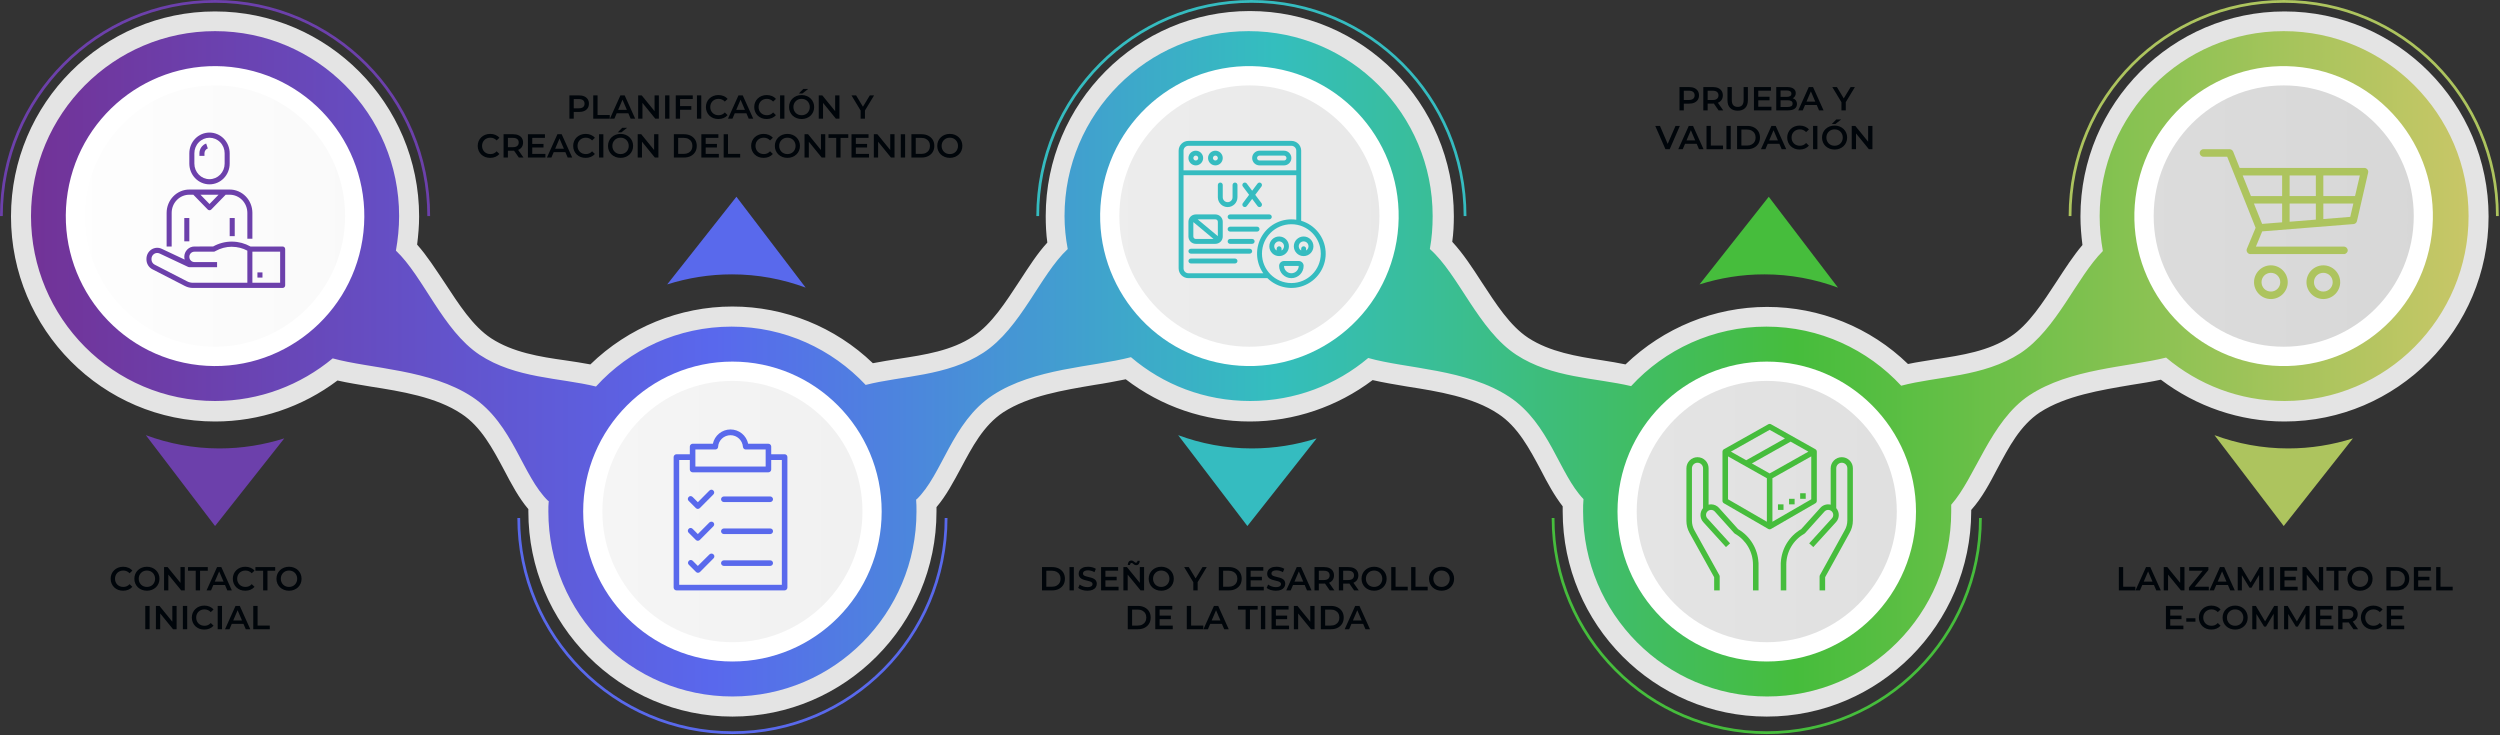 <?xml version="1.0" encoding="UTF-8"?> <svg xmlns="http://www.w3.org/2000/svg" width="901" height="265" viewBox="0 0 901 265" fill="none"><rect x="0" y="0" width="901" height="265" fill="#333333" stroke="none"/><path d="M636.738 258.256C596.216 258.256 563.192 225.076 563.192 184.363C563.192 183.783 563.192 183.204 563.192 182.479C560.164 178.567 557.713 174.076 555.261 169.294C551.223 161.76 547.041 153.791 539.975 149.155C530.89 143.07 518.2 141.041 507.096 139.303C502.77 138.578 498.444 137.854 494.695 136.984C482.004 146.547 466.43 151.908 450.423 151.908C434.272 151.908 418.554 146.547 405.719 136.695C402.114 137.419 398.365 138.144 394.471 138.723C383.367 140.607 370.821 142.635 361.592 148.575C354.382 153.357 350.344 161.181 346.306 168.715C343.566 173.786 340.971 178.712 337.51 182.769C337.51 183.349 337.51 183.783 337.51 184.363C337.51 225.076 304.487 258.256 263.965 258.256C223.443 258.256 190.419 225.076 190.419 184.363C190.419 184.073 190.419 183.783 190.419 183.493C186.959 179.437 184.363 174.51 181.623 169.294C177.585 161.76 173.403 153.791 166.337 149.155C157.252 143.07 144.562 141.041 133.458 139.303C129.276 138.578 125.383 137.999 121.633 137.129C108.943 146.692 93.513 151.908 77.506 151.908C36.984 151.908 3.961 118.729 3.961 78.015C3.961 37.301 36.984 4.122 77.506 4.122C118.028 4.122 151.051 37.301 151.051 78.015C151.051 81.347 150.763 84.68 150.33 88.157C153.935 92.214 156.964 96.995 160.28 101.922C165.328 109.601 170.375 117.569 177.008 121.916C184.795 126.987 194.457 128.581 203.831 129.885C206.715 130.32 209.743 130.754 212.771 131.334C226.471 118.004 244.929 110.47 263.965 110.47C282.856 110.47 301.026 117.859 314.581 130.899C317.754 130.32 320.926 129.74 323.954 129.305C333.328 127.856 342.99 126.408 350.777 121.192C357.41 116.845 362.457 108.876 367.505 101.197C370.821 96.126 373.85 91.345 377.455 87.433C377.022 84.245 376.878 81.058 376.878 77.87C376.878 37.157 409.901 3.977 450.423 3.977C490.945 3.977 523.968 37.157 523.968 77.87C523.968 80.913 523.824 84.1 523.392 87.143C527.285 91.345 530.602 96.416 534.063 101.777C539.11 109.456 544.157 117.425 550.791 121.771C558.578 126.842 568.24 128.436 577.613 129.885C580.353 130.32 583.093 130.754 585.833 131.334C599.532 118.149 617.847 110.615 636.882 110.615C655.773 110.615 674.087 118.004 687.642 131.189C690.959 130.464 694.42 130.03 697.737 129.45C707.11 128.001 716.772 126.552 724.559 121.337C731.193 116.99 736.24 109.021 741.287 101.342C744.315 96.706 747.199 92.214 750.516 88.302C750.083 84.825 749.795 81.492 749.795 78.015C749.795 37.301 782.818 4.122 823.34 4.122C863.862 4.122 896.885 37.301 896.885 78.015C896.885 118.729 863.862 151.908 823.34 151.908C807.189 151.908 791.615 146.547 778.781 136.84C775.464 137.564 771.859 138.144 768.109 138.723C757.005 140.607 744.46 142.635 735.23 148.575C728.02 153.357 723.982 161.181 719.945 168.715C717.06 174.221 714.32 179.437 710.427 183.783C710.427 183.928 710.427 184.218 710.427 184.363C710.283 225.076 677.259 258.256 636.738 258.256Z" fill="#E4E4E4"></path><path d="M823.052 11.222C786.424 11.222 756.718 41.069 756.718 77.87C756.718 82.217 757.15 86.418 757.871 90.475C748.354 100.038 741.288 118.584 728.165 127.277C714.754 135.97 698.314 135.536 685.191 139.013C673.078 125.973 655.773 117.714 636.594 117.714C617.415 117.714 599.966 125.973 587.852 139.158C575.018 136.115 559.299 136.26 546.465 127.856C532.766 118.873 525.699 98.879 515.317 89.751C516.038 85.839 516.326 81.927 516.326 77.87C516.326 41.069 486.62 11.222 449.991 11.222C413.363 11.222 383.656 41.069 383.656 77.87C383.656 81.927 384.089 85.984 384.81 89.751C374.86 99.024 367.938 118.294 354.383 127.132C341.26 135.68 324.964 135.391 311.986 138.723C299.873 125.828 282.712 117.714 263.677 117.714C244.353 117.714 226.904 125.973 214.791 139.303C201.812 136.115 185.806 136.405 172.827 127.856C159.56 119.018 152.638 99.748 142.688 90.331C143.409 86.274 143.842 82.072 143.842 77.87C143.842 41.069 114.135 11.222 77.507 11.222C40.878 11.222 11.172 41.069 11.172 77.87C11.172 114.672 40.878 144.519 77.507 144.519C93.658 144.519 108.367 138.723 119.903 129.16C133.603 132.928 155.09 133.072 170.231 143.07C184.94 152.777 188.257 171.613 197.63 180.596L197.775 180.451C197.63 181.755 197.63 183.059 197.63 184.363C197.63 221.164 227.337 251.011 263.965 251.011C300.594 251.011 330.3 221.164 330.3 184.363C330.3 182.914 330.3 181.32 330.156 179.871C330.156 179.871 330.156 180.016 330.3 180.016C339.673 171.033 342.99 152.198 357.699 142.49C372.697 132.638 393.751 132.348 407.595 128.726C419.131 138.578 434.129 144.519 450.568 144.519C466.719 144.519 481.572 138.723 493.109 129.016C506.808 132.928 528.728 132.928 544.014 143.07C558.434 152.632 561.895 170.743 570.692 179.871C570.548 181.32 570.547 182.769 570.547 184.363C570.547 221.164 600.254 251.011 636.882 251.011C673.511 251.011 703.217 221.164 703.217 184.363C703.217 183.493 703.217 182.769 703.217 181.9C711.87 172.192 717.349 151.763 731.337 142.49C746.046 132.783 766.812 132.348 780.656 128.871C792.192 138.578 807.046 144.519 823.341 144.519C859.969 144.519 889.676 114.672 889.676 77.87C889.676 41.069 859.681 11.222 823.052 11.222Z" fill="url(#paint0_linear_901_2235)"></path><path d="M52.559 156.834C60.778 159.877 69.719 161.616 79.093 161.616C87.312 161.616 95.099 160.312 102.454 157.993L77.506 189.579L52.559 156.834Z" fill="#6C40AB"></path><path fill-rule="evenodd" clip-rule="evenodd" d="M77.506 1C35.244 1 1 35.402 1 77.87H0C0 34.854 34.687 0 77.506 0C120.325 0 155.012 34.854 155.012 77.87H154.012C154.012 35.402 119.769 1 77.506 1Z" fill="#6C40AB"></path><path d="M130.618 86.431C135.321 56.96 115.354 29.239 86.022 24.514C56.689 19.789 29.098 39.85 24.396 69.321C19.693 98.792 39.66 126.514 68.992 131.239C98.325 135.963 125.915 115.902 130.618 86.431Z" fill="white"></path><path d="M77.507 124.959C103.391 124.959 124.374 103.877 124.374 77.87C124.374 51.864 103.391 30.782 77.507 30.782C51.623 30.782 30.64 51.864 30.64 77.87C30.64 103.877 51.623 124.959 77.507 124.959Z" fill="url(#paint1_linear_901_2235)"></path><path d="M424.61 156.834C432.83 159.877 441.771 161.616 451.144 161.616C459.364 161.616 467.151 160.312 474.506 157.993L449.558 189.579L424.61 156.834Z" fill="#35BCC0"></path><path fill-rule="evenodd" clip-rule="evenodd" d="M451 1C408.738 1 374.494 35.402 374.494 77.87H373.494C373.494 34.854 408.181 0 451 0C493.819 0 528.506 34.854 528.506 77.87H527.506C527.506 35.402 493.263 1 451 1Z" fill="#35BCC0"></path><path d="M662.407 103.66C654.187 100.618 645.247 98.879 635.873 98.879C627.653 98.879 619.866 100.183 612.512 102.501L637.459 70.915L662.407 103.66Z" fill="#46BD3C"></path><path d="M636.738 238.406C666.445 238.406 690.527 214.21 690.527 184.363C690.527 154.516 666.445 130.32 636.738 130.32C607.031 130.32 582.949 154.516 582.949 184.363C582.949 214.21 607.031 238.406 636.738 238.406Z" fill="white"></path><path d="M636.738 231.451C662.622 231.451 683.605 210.369 683.605 184.363C683.605 158.356 662.622 137.274 636.738 137.274C610.854 137.274 589.871 158.356 589.871 184.363C589.871 210.369 610.854 231.451 636.738 231.451Z" fill="url(#paint2_linear_901_2235)"></path><path fill-rule="evenodd" clip-rule="evenodd" d="M560.231 186.681C560.231 229.149 594.475 263.551 636.738 263.551C679 263.551 713.244 229.149 713.244 186.681H714.244C714.244 229.697 679.557 264.551 636.738 264.551C593.918 264.551 559.231 229.697 559.231 186.681H560.231Z" fill="#46BD3C"></path><path d="M798.104 156.834C806.324 159.877 815.265 161.616 824.638 161.616C832.858 161.616 840.645 160.312 848 157.993L823.052 189.579L798.104 156.834Z" fill="#ADC45E"></path><path d="M875.971 87.354C881.179 57.97 861.692 29.907 832.445 24.675C803.199 19.443 775.269 39.022 770.061 68.407C764.853 97.791 784.341 125.854 813.587 131.086C842.833 136.318 870.764 116.739 875.971 87.354Z" fill="white"></path><path d="M823.053 124.959C848.936 124.959 869.92 103.877 869.92 77.87C869.92 51.864 848.936 30.782 823.053 30.782C797.169 30.782 776.186 51.864 776.186 77.87C776.186 103.877 797.169 124.959 823.053 124.959Z" fill="url(#paint3_linear_901_2235)"></path><path fill-rule="evenodd" clip-rule="evenodd" d="M823.052 1C780.79 1 746.546 35.402 746.546 77.87H745.546C745.546 34.854 780.233 0 823.052 0C865.871 0 900.558 34.854 900.558 77.87H899.558C899.558 35.402 865.314 1 823.052 1Z" fill="#ADC45E"></path><path fill-rule="evenodd" clip-rule="evenodd" d="M187.459 186.681C187.459 229.149 221.703 263.551 263.965 263.551C306.228 263.551 340.471 229.149 340.471 186.681H341.471C341.471 229.697 306.784 264.551 263.965 264.551C221.146 264.551 186.459 229.697 186.459 186.681H187.459Z" fill="#5969EC"></path><path d="M290.354 103.66C282.135 100.618 273.194 98.879 263.82 98.879C255.601 98.879 247.813 100.183 240.459 102.501L265.407 70.915L290.354 103.66Z" fill="#5969EC"></path><path d="M263.965 238.406C293.671 238.406 317.754 214.21 317.754 184.363C317.754 154.516 293.671 130.32 263.965 130.32C234.258 130.32 210.176 154.516 210.176 184.363C210.176 214.21 234.258 238.406 263.965 238.406Z" fill="white"></path><path d="M263.965 231.451C289.849 231.451 310.832 210.369 310.832 184.363C310.832 158.356 289.849 137.274 263.965 137.274C238.081 137.274 217.098 158.356 217.098 184.363C217.098 210.369 238.081 231.451 263.965 231.451Z" fill="url(#paint4_linear_901_2235)"></path><path d="M503.311 86.953C508.302 57.53 488.608 29.612 459.323 24.598C430.038 19.584 402.252 39.371 397.261 68.795C392.27 98.218 411.965 126.135 441.25 131.15C470.535 136.164 498.321 116.377 503.311 86.953Z" fill="white"></path><path d="M450.279 124.959C476.163 124.959 497.146 103.877 497.146 77.87C497.146 51.864 476.163 30.782 450.279 30.782C424.395 30.782 403.412 51.864 403.412 77.87C403.412 103.877 424.395 124.959 450.279 124.959Z" fill="url(#paint5_linear_901_2235)"></path><path d="M44.368 212.896C43.728 212.896 43.132 212.792 42.58 212.584C42.036 212.368 41.56 212.068 41.152 211.684C40.752 211.292 40.44 210.832 40.216 210.304C39.992 209.776 39.88 209.2 39.88 208.576C39.88 207.952 39.992 207.376 40.216 206.848C40.44 206.32 40.756 205.864 41.164 205.48C41.572 205.088 42.048 204.788 42.592 204.58C43.136 204.364 43.732 204.256 44.38 204.256C45.068 204.256 45.696 204.376 46.264 204.616C46.832 204.848 47.312 205.196 47.704 205.66L46.696 206.608C46.392 206.28 46.052 206.036 45.676 205.876C45.3 205.708 44.892 205.624 44.452 205.624C44.012 205.624 43.608 205.696 43.24 205.84C42.88 205.984 42.564 206.188 42.292 206.452C42.028 206.716 41.82 207.028 41.668 207.388C41.524 207.748 41.452 208.144 41.452 208.576C41.452 209.008 41.524 209.404 41.668 209.764C41.82 210.124 42.028 210.436 42.292 210.7C42.564 210.964 42.88 211.168 43.24 211.312C43.608 211.456 44.012 211.528 44.452 211.528C44.892 211.528 45.3 211.448 45.676 211.288C46.052 211.12 46.392 210.868 46.696 210.532L47.704 211.492C47.312 211.948 46.832 212.296 46.264 212.536C45.696 212.776 45.064 212.896 44.368 212.896Z" fill="#00050A"></path><path d="M52.959 212.896C52.303 212.896 51.699 212.788 51.147 212.572C50.594 212.356 50.114 212.056 49.706 211.672C49.298 211.28 48.983 210.824 48.758 210.304C48.535 209.776 48.422 209.2 48.422 208.576C48.422 207.952 48.535 207.38 48.758 206.86C48.983 206.332 49.298 205.876 49.706 205.492C50.114 205.1 50.594 204.796 51.147 204.58C51.699 204.364 52.298 204.256 52.947 204.256C53.602 204.256 54.203 204.364 54.746 204.58C55.298 204.796 55.779 205.1 56.187 205.492C56.594 205.876 56.91 206.332 57.135 206.86C57.358 207.38 57.471 207.952 57.471 208.576C57.471 209.2 57.358 209.776 57.135 210.304C56.91 210.832 56.594 211.288 56.187 211.672C55.779 212.056 55.298 212.356 54.746 212.572C54.203 212.788 53.606 212.896 52.959 212.896ZM52.947 211.528C53.37 211.528 53.763 211.456 54.123 211.312C54.483 211.168 54.794 210.964 55.059 210.7C55.322 210.428 55.526 210.116 55.67 209.764C55.822 209.404 55.898 209.008 55.898 208.576C55.898 208.144 55.822 207.752 55.67 207.4C55.526 207.04 55.322 206.728 55.059 206.464C54.794 206.192 54.483 205.984 54.123 205.84C53.763 205.696 53.37 205.624 52.947 205.624C52.523 205.624 52.13 205.696 51.77 205.84C51.419 205.984 51.106 206.192 50.834 206.464C50.571 206.728 50.362 207.04 50.211 207.4C50.066 207.752 49.995 208.144 49.995 208.576C49.995 209 50.066 209.392 50.211 209.752C50.362 210.112 50.571 210.428 50.834 210.7C51.099 210.964 51.41 211.168 51.77 211.312C52.13 211.456 52.523 211.528 52.947 211.528Z" fill="#00050A"></path><path d="M59.124 212.776V204.376H60.408L65.676 210.844H65.04V204.376H66.588V212.776H65.304L60.036 206.308H60.672V212.776H59.124Z" fill="#00050A"></path><path d="M70.543 212.776V205.696H67.759V204.376H74.887V205.696H72.103V212.776H70.543Z" fill="#00050A"></path><path d="M74.448 212.776L78.228 204.376H79.764L83.556 212.776H81.924L78.672 205.204H79.296L76.056 212.776H74.448ZM76.188 210.832L76.608 209.608H81.144L81.564 210.832H76.188Z" fill="#00050A"></path><path d="M88.395 212.896C87.755 212.896 87.159 212.792 86.607 212.584C86.063 212.368 85.587 212.068 85.179 211.684C84.779 211.292 84.467 210.832 84.243 210.304C84.019 209.776 83.907 209.2 83.907 208.576C83.907 207.952 84.019 207.376 84.243 206.848C84.467 206.32 84.783 205.864 85.191 205.48C85.599 205.088 86.075 204.788 86.619 204.58C87.163 204.364 87.759 204.256 88.407 204.256C89.095 204.256 89.723 204.376 90.291 204.616C90.859 204.848 91.339 205.196 91.731 205.66L90.723 206.608C90.419 206.28 90.079 206.036 89.703 205.876C89.327 205.708 88.919 205.624 88.479 205.624C88.039 205.624 87.635 205.696 87.267 205.84C86.907 205.984 86.591 206.188 86.319 206.452C86.055 206.716 85.847 207.028 85.695 207.388C85.551 207.748 85.479 208.144 85.479 208.576C85.479 209.008 85.551 209.404 85.695 209.764C85.847 210.124 86.055 210.436 86.319 210.7C86.591 210.964 86.907 211.168 87.267 211.312C87.635 211.456 88.039 211.528 88.479 211.528C88.919 211.528 89.327 211.448 89.703 211.288C90.079 211.12 90.419 210.868 90.723 210.532L91.731 211.492C91.339 211.948 90.859 212.296 90.291 212.536C89.723 212.776 89.091 212.896 88.395 212.896Z" fill="#00050A"></path><path d="M94.836 212.776V205.696H92.052V204.376H99.18V205.696H96.396V212.776H94.836Z" fill="#00050A"></path><path d="M104.169 212.896C103.513 212.896 102.909 212.788 102.357 212.572C101.805 212.356 101.325 212.056 100.917 211.672C100.509 211.28 100.193 210.824 99.969 210.304C99.746 209.776 99.633 209.2 99.633 208.576C99.633 207.952 99.746 207.38 99.969 206.86C100.193 206.332 100.509 205.876 100.917 205.492C101.325 205.1 101.805 204.796 102.357 204.58C102.909 204.364 103.509 204.256 104.157 204.256C104.813 204.256 105.413 204.364 105.957 204.58C106.509 204.796 106.989 205.1 107.397 205.492C107.805 205.876 108.121 206.332 108.345 206.86C108.569 207.38 108.681 207.952 108.681 208.576C108.681 209.2 108.569 209.776 108.345 210.304C108.121 210.832 107.805 211.288 107.397 211.672C106.989 212.056 106.509 212.356 105.957 212.572C105.413 212.788 104.817 212.896 104.169 212.896ZM104.157 211.528C104.581 211.528 104.973 211.456 105.333 211.312C105.693 211.168 106.005 210.964 106.269 210.7C106.533 210.428 106.737 210.116 106.881 209.764C107.033 209.404 107.109 209.008 107.109 208.576C107.109 208.144 107.033 207.752 106.881 207.4C106.737 207.04 106.533 206.728 106.269 206.464C106.005 206.192 105.693 205.984 105.333 205.84C104.973 205.696 104.581 205.624 104.157 205.624C103.733 205.624 103.341 205.696 102.981 205.84C102.629 205.984 102.317 206.192 102.045 206.464C101.781 206.728 101.573 207.04 101.421 207.4C101.277 207.752 101.205 208.144 101.205 208.576C101.205 209 101.277 209.392 101.421 209.752C101.573 210.112 101.781 210.428 102.045 210.7C102.309 210.964 102.621 211.168 102.981 211.312C103.341 211.456 103.733 211.528 104.157 211.528Z" fill="#00050A"></path><path d="M52.356 226.776V218.376H53.916V226.776H52.356Z" fill="#00050A"></path><path d="M56.188 226.776V218.376H57.472L62.74 224.844H62.105V218.376H63.653V226.776H62.368L57.1 220.308H57.736V226.776H56.188Z" fill="#00050A"></path><path d="M65.903 226.776V218.376H67.463V226.776H65.903Z" fill="#00050A"></path><path d="M73.623 226.896C72.983 226.896 72.387 226.792 71.835 226.584C71.291 226.368 70.815 226.068 70.407 225.684C70.007 225.292 69.695 224.832 69.471 224.304C69.247 223.776 69.135 223.2 69.135 222.576C69.135 221.952 69.247 221.376 69.471 220.848C69.695 220.32 70.011 219.864 70.419 219.48C70.827 219.088 71.303 218.788 71.847 218.58C72.391 218.364 72.987 218.256 73.635 218.256C74.323 218.256 74.951 218.376 75.519 218.616C76.087 218.848 76.567 219.196 76.959 219.66L75.951 220.608C75.647 220.28 75.307 220.036 74.931 219.876C74.555 219.708 74.147 219.624 73.707 219.624C73.267 219.624 72.863 219.696 72.495 219.84C72.135 219.984 71.819 220.188 71.547 220.452C71.283 220.716 71.075 221.028 70.923 221.388C70.779 221.748 70.707 222.144 70.707 222.576C70.707 223.008 70.779 223.404 70.923 223.764C71.075 224.124 71.283 224.436 71.547 224.7C71.819 224.964 72.135 225.168 72.495 225.312C72.863 225.456 73.267 225.528 73.707 225.528C74.147 225.528 74.555 225.448 74.931 225.288C75.307 225.12 75.647 224.868 75.951 224.532L76.959 225.492C76.567 225.948 76.087 226.296 75.519 226.536C74.951 226.776 74.319 226.896 73.623 226.896Z" fill="#00050A"></path><path d="M78.454 226.776V218.376H80.014V226.776H78.454Z" fill="#00050A"></path><path d="M81.098 226.776L84.878 218.376H86.414L90.206 226.776H88.574L85.322 219.204H85.946L82.706 226.776H81.098ZM82.838 224.832L83.258 223.608H87.794L88.214 224.832H82.838Z" fill="#00050A"></path><path d="M91.275 226.776V218.376H92.835V225.456H97.227V226.776H91.275Z" fill="#00050A"></path><path d="M205.216 42.776V34.376H208.672C209.416 34.376 210.052 34.496 210.58 34.736C211.116 34.976 211.528 35.32 211.816 35.768C212.104 36.216 212.248 36.748 212.248 37.364C212.248 37.98 212.104 38.512 211.816 38.96C211.528 39.408 211.116 39.752 210.58 39.992C210.052 40.232 209.416 40.352 208.672 40.352H206.08L206.776 39.62V42.776H205.216ZM206.776 39.788L206.08 39.032H208.6C209.288 39.032 209.804 38.888 210.148 38.6C210.5 38.304 210.676 37.892 210.676 37.364C210.676 36.828 210.5 36.416 210.148 36.128C209.804 35.84 209.288 35.696 208.6 35.696H206.08L206.776 34.928V39.788Z" fill="#00050A"></path><path d="M213.806 42.776V34.376H215.366V41.456H219.758V42.776H213.806Z" fill="#00050A"></path><path d="M219.813 42.776L223.593 34.376H225.129L228.921 42.776H227.289L224.037 35.204H224.661L221.421 42.776H219.813ZM221.553 40.832L221.973 39.608H226.509L226.929 40.832H221.553Z" fill="#00050A"></path><path d="M229.989 42.776V34.376H231.273L236.541 40.844H235.905V34.376H237.453V42.776H236.169L230.901 36.308H231.537V42.776H229.989Z" fill="#00050A"></path><path d="M239.704 42.776V34.376H241.264V42.776H239.704Z" fill="#00050A"></path><path d="M244.964 38.24H249.152V39.56H244.964V38.24ZM245.096 42.776H243.536V34.376H249.668V35.684H245.096V42.776Z" fill="#00050A"></path><path d="M251.177 42.776V34.376H252.737V42.776H251.177Z" fill="#00050A"></path><path d="M258.897 42.896C258.257 42.896 257.661 42.792 257.109 42.584C256.565 42.368 256.089 42.068 255.681 41.684C255.281 41.292 254.969 40.832 254.745 40.304C254.521 39.776 254.409 39.2 254.409 38.576C254.409 37.952 254.521 37.376 254.745 36.848C254.969 36.32 255.285 35.864 255.693 35.48C256.101 35.088 256.577 34.788 257.121 34.58C257.665 34.364 258.261 34.256 258.909 34.256C259.597 34.256 260.225 34.376 260.793 34.616C261.361 34.848 261.841 35.196 262.233 35.66L261.225 36.608C260.921 36.28 260.581 36.036 260.205 35.876C259.829 35.708 259.421 35.624 258.981 35.624C258.541 35.624 258.137 35.696 257.769 35.84C257.409 35.984 257.093 36.188 256.821 36.452C256.557 36.716 256.349 37.028 256.197 37.388C256.053 37.748 255.981 38.144 255.981 38.576C255.981 39.008 256.053 39.404 256.197 39.764C256.349 40.124 256.557 40.436 256.821 40.7C257.093 40.964 257.409 41.168 257.769 41.312C258.137 41.456 258.541 41.528 258.981 41.528C259.421 41.528 259.829 41.448 260.205 41.288C260.581 41.12 260.921 40.868 261.225 40.532L262.233 41.492C261.841 41.948 261.361 42.296 260.793 42.536C260.225 42.776 259.593 42.896 258.897 42.896Z" fill="#00050A"></path><path d="M262.364 42.776L266.144 34.376H267.68L271.472 42.776H269.84L266.588 35.204H267.212L263.972 42.776H262.364ZM264.104 40.832L264.524 39.608H269.06L269.48 40.832H264.104Z" fill="#00050A"></path><path d="M276.311 42.896C275.671 42.896 275.075 42.792 274.523 42.584C273.979 42.368 273.503 42.068 273.095 41.684C272.695 41.292 272.383 40.832 272.159 40.304C271.935 39.776 271.823 39.2 271.823 38.576C271.823 37.952 271.935 37.376 272.159 36.848C272.383 36.32 272.699 35.864 273.107 35.48C273.515 35.088 273.991 34.788 274.535 34.58C275.079 34.364 275.675 34.256 276.323 34.256C277.011 34.256 277.639 34.376 278.207 34.616C278.775 34.848 279.255 35.196 279.647 35.66L278.639 36.608C278.335 36.28 277.995 36.036 277.619 35.876C277.243 35.708 276.835 35.624 276.395 35.624C275.955 35.624 275.551 35.696 275.183 35.84C274.823 35.984 274.507 36.188 274.235 36.452C273.971 36.716 273.763 37.028 273.611 37.388C273.467 37.748 273.395 38.144 273.395 38.576C273.395 39.008 273.467 39.404 273.611 39.764C273.763 40.124 273.971 40.436 274.235 40.7C274.507 40.964 274.823 41.168 275.183 41.312C275.551 41.456 275.955 41.528 276.395 41.528C276.835 41.528 277.243 41.448 277.619 41.288C277.995 41.12 278.335 40.868 278.639 40.532L279.647 41.492C279.255 41.948 278.775 42.296 278.207 42.536C277.639 42.776 277.007 42.896 276.311 42.896Z" fill="#00050A"></path><path d="M281.142 42.776V34.376H282.702V42.776H281.142Z" fill="#00050A"></path><path d="M288.91 42.896C288.254 42.896 287.65 42.788 287.098 42.572C286.546 42.356 286.066 42.056 285.658 41.672C285.25 41.28 284.934 40.824 284.71 40.304C284.486 39.776 284.374 39.2 284.374 38.576C284.374 37.952 284.486 37.38 284.71 36.86C284.934 36.332 285.25 35.876 285.658 35.492C286.066 35.1 286.546 34.796 287.098 34.58C287.65 34.364 288.25 34.256 288.898 34.256C289.554 34.256 290.154 34.364 290.698 34.58C291.25 34.796 291.73 35.1 292.138 35.492C292.546 35.876 292.862 36.332 293.086 36.86C293.31 37.38 293.422 37.952 293.422 38.576C293.422 39.2 293.31 39.776 293.086 40.304C292.862 40.832 292.546 41.288 292.138 41.672C291.73 42.056 291.25 42.356 290.698 42.572C290.154 42.788 289.558 42.896 288.91 42.896ZM288.898 41.528C289.322 41.528 289.714 41.456 290.074 41.312C290.434 41.168 290.746 40.964 291.01 40.7C291.274 40.428 291.478 40.116 291.622 39.764C291.774 39.404 291.85 39.008 291.85 38.576C291.85 38.144 291.774 37.752 291.622 37.4C291.478 37.04 291.274 36.728 291.01 36.464C290.746 36.192 290.434 35.984 290.074 35.84C289.714 35.696 289.322 35.624 288.898 35.624C288.474 35.624 288.082 35.696 287.722 35.84C287.37 35.984 287.058 36.192 286.786 36.464C286.522 36.728 286.314 37.04 286.162 37.4C286.018 37.752 285.946 38.144 285.946 38.576C285.946 39 286.018 39.392 286.162 39.752C286.314 40.112 286.522 40.428 286.786 40.7C287.05 40.964 287.362 41.168 287.722 41.312C288.082 41.456 288.474 41.528 288.898 41.528ZM287.89 33.692L289.51 32.048H291.274L289.186 33.692H287.89Z" fill="#00050A"></path><path d="M295.075 42.776V34.376H296.359L301.627 40.844H300.991V34.376H302.539V42.776H301.255L295.987 36.308H296.623V42.776H295.075Z" fill="#00050A"></path><path d="M310.171 42.776V39.452L310.519 40.412L306.871 34.376H308.539L311.467 39.236H310.531L313.483 34.376H315.019L311.371 40.412L311.731 39.452V42.776H310.171Z" fill="#00050A"></path><path d="M176.655 56.896C176.015 56.896 175.419 56.792 174.867 56.584C174.323 56.368 173.847 56.068 173.439 55.684C173.039 55.292 172.727 54.832 172.503 54.304C172.279 53.776 172.167 53.2 172.167 52.576C172.167 51.952 172.279 51.376 172.503 50.848C172.727 50.32 173.043 49.864 173.451 49.48C173.859 49.088 174.335 48.788 174.879 48.58C175.423 48.364 176.019 48.256 176.667 48.256C177.355 48.256 177.983 48.376 178.551 48.616C179.119 48.848 179.599 49.196 179.991 49.66L178.983 50.608C178.679 50.28 178.339 50.036 177.963 49.876C177.587 49.708 177.179 49.624 176.739 49.624C176.299 49.624 175.895 49.696 175.527 49.84C175.167 49.984 174.851 50.188 174.579 50.452C174.315 50.716 174.107 51.028 173.955 51.388C173.811 51.748 173.739 52.144 173.739 52.576C173.739 53.008 173.811 53.404 173.955 53.764C174.107 54.124 174.315 54.436 174.579 54.7C174.851 54.964 175.167 55.168 175.527 55.312C175.895 55.456 176.299 55.528 176.739 55.528C177.179 55.528 177.587 55.448 177.963 55.288C178.339 55.12 178.679 54.868 178.983 54.532L179.991 55.492C179.599 55.948 179.119 56.296 178.551 56.536C177.983 56.776 177.351 56.896 176.655 56.896Z" fill="#00050A"></path><path d="M181.485 56.776V48.376H184.941C185.685 48.376 186.321 48.496 186.849 48.736C187.385 48.976 187.797 49.32 188.085 49.768C188.373 50.216 188.517 50.748 188.517 51.364C188.517 51.98 188.373 52.512 188.085 52.96C187.797 53.4 187.385 53.74 186.849 53.98C186.321 54.212 185.685 54.328 184.941 54.328H182.349L183.045 53.62V56.776H181.485ZM186.981 56.776L184.857 53.728H186.525L188.661 56.776H186.981ZM183.045 53.788L182.349 53.044H184.869C185.557 53.044 186.073 52.896 186.417 52.6C186.769 52.304 186.945 51.892 186.945 51.364C186.945 50.828 186.769 50.416 186.417 50.128C186.073 49.84 185.557 49.696 184.869 49.696H182.349L183.045 48.928V53.788Z" fill="#00050A"></path><path d="M191.703 51.868H195.879V53.152H191.703V51.868ZM191.823 55.468H196.563V56.776H190.263V48.376H196.395V49.684H191.823V55.468Z" fill="#00050A"></path><path d="M197.114 56.776L200.894 48.376H202.43L206.222 56.776H204.59L201.338 49.204H201.962L198.722 56.776H197.114ZM198.854 54.832L199.274 53.608H203.81L204.23 54.832H198.854Z" fill="#00050A"></path><path d="M211.061 56.896C210.421 56.896 209.825 56.792 209.273 56.584C208.729 56.368 208.253 56.068 207.845 55.684C207.445 55.292 207.133 54.832 206.909 54.304C206.685 53.776 206.573 53.2 206.573 52.576C206.573 51.952 206.685 51.376 206.909 50.848C207.133 50.32 207.449 49.864 207.857 49.48C208.265 49.088 208.741 48.788 209.285 48.58C209.829 48.364 210.425 48.256 211.073 48.256C211.761 48.256 212.389 48.376 212.957 48.616C213.525 48.848 214.005 49.196 214.397 49.66L213.389 50.608C213.085 50.28 212.745 50.036 212.369 49.876C211.993 49.708 211.585 49.624 211.145 49.624C210.705 49.624 210.301 49.696 209.933 49.84C209.573 49.984 209.257 50.188 208.985 50.452C208.721 50.716 208.513 51.028 208.361 51.388C208.217 51.748 208.145 52.144 208.145 52.576C208.145 53.008 208.217 53.404 208.361 53.764C208.513 54.124 208.721 54.436 208.985 54.7C209.257 54.964 209.573 55.168 209.933 55.312C210.301 55.456 210.705 55.528 211.145 55.528C211.585 55.528 211.993 55.448 212.369 55.288C212.745 55.12 213.085 54.868 213.389 54.532L214.397 55.492C214.005 55.948 213.525 56.296 212.957 56.536C212.389 56.776 211.757 56.896 211.061 56.896Z" fill="#00050A"></path><path d="M215.892 56.776V48.376H217.452V56.776H215.892Z" fill="#00050A"></path><path d="M223.66 56.896C223.004 56.896 222.4 56.788 221.848 56.572C221.296 56.356 220.816 56.056 220.408 55.672C220 55.28 219.684 54.824 219.46 54.304C219.236 53.776 219.124 53.2 219.124 52.576C219.124 51.952 219.236 51.38 219.46 50.86C219.684 50.332 220 49.876 220.408 49.492C220.816 49.1 221.296 48.796 221.848 48.58C222.4 48.364 223 48.256 223.648 48.256C224.304 48.256 224.904 48.364 225.448 48.58C226 48.796 226.48 49.1 226.888 49.492C227.296 49.876 227.612 50.332 227.836 50.86C228.06 51.38 228.172 51.952 228.172 52.576C228.172 53.2 228.06 53.776 227.836 54.304C227.612 54.832 227.296 55.288 226.888 55.672C226.48 56.056 226 56.356 225.448 56.572C224.904 56.788 224.308 56.896 223.66 56.896ZM223.648 55.528C224.072 55.528 224.464 55.456 224.824 55.312C225.184 55.168 225.496 54.964 225.76 54.7C226.024 54.428 226.228 54.116 226.372 53.764C226.524 53.404 226.6 53.008 226.6 52.576C226.6 52.144 226.524 51.752 226.372 51.4C226.228 51.04 226.024 50.728 225.76 50.464C225.496 50.192 225.184 49.984 224.824 49.84C224.464 49.696 224.072 49.624 223.648 49.624C223.224 49.624 222.832 49.696 222.472 49.84C222.12 49.984 221.808 50.192 221.536 50.464C221.272 50.728 221.064 51.04 220.912 51.4C220.768 51.752 220.696 52.144 220.696 52.576C220.696 53 220.768 53.392 220.912 53.752C221.064 54.112 221.272 54.428 221.536 54.7C221.8 54.964 222.112 55.168 222.472 55.312C222.832 55.456 223.224 55.528 223.648 55.528ZM222.64 47.692L224.26 46.048H226.024L223.936 47.692H222.64Z" fill="#00050A"></path><path d="M229.825 56.776V48.376H231.109L236.377 54.844H235.741V48.376H237.289V56.776H236.005L230.737 50.308H231.373V56.776H229.825Z" fill="#00050A"></path><path d="M242.857 56.776V48.376H246.529C247.441 48.376 248.241 48.552 248.929 48.904C249.617 49.256 250.153 49.744 250.537 50.368C250.921 50.992 251.113 51.728 251.113 52.576C251.113 53.416 250.921 54.152 250.537 54.784C250.153 55.408 249.617 55.896 248.929 56.248C248.241 56.6 247.441 56.776 246.529 56.776H242.857ZM244.417 55.456H246.457C247.089 55.456 247.633 55.336 248.089 55.096C248.553 54.856 248.909 54.52 249.157 54.088C249.413 53.656 249.541 53.152 249.541 52.576C249.541 51.992 249.413 51.488 249.157 51.064C248.909 50.632 248.553 50.296 248.089 50.056C247.633 49.816 247.089 49.696 246.457 49.696H244.417V55.456Z" fill="#00050A"></path><path d="M254.211 51.868H258.387V53.152H254.211V51.868ZM254.331 55.468H259.071V56.776H252.771V48.376H258.903V49.684H254.331V55.468Z" fill="#00050A"></path><path d="M260.81 56.776V48.376H262.37V55.456H266.762V56.776H260.81Z" fill="#00050A"></path><path d="M275.198 56.896C274.558 56.896 273.962 56.792 273.41 56.584C272.866 56.368 272.39 56.068 271.982 55.684C271.582 55.292 271.27 54.832 271.046 54.304C270.822 53.776 270.71 53.2 270.71 52.576C270.71 51.952 270.822 51.376 271.046 50.848C271.27 50.32 271.586 49.864 271.994 49.48C272.402 49.088 272.878 48.788 273.422 48.58C273.966 48.364 274.562 48.256 275.21 48.256C275.898 48.256 276.526 48.376 277.094 48.616C277.662 48.848 278.142 49.196 278.534 49.66L277.526 50.608C277.222 50.28 276.882 50.036 276.506 49.876C276.13 49.708 275.722 49.624 275.282 49.624C274.842 49.624 274.438 49.696 274.07 49.84C273.71 49.984 273.394 50.188 273.122 50.452C272.858 50.716 272.65 51.028 272.498 51.388C272.354 51.748 272.282 52.144 272.282 52.576C272.282 53.008 272.354 53.404 272.498 53.764C272.65 54.124 272.858 54.436 273.122 54.7C273.394 54.964 273.71 55.168 274.07 55.312C274.438 55.456 274.842 55.528 275.282 55.528C275.722 55.528 276.13 55.448 276.506 55.288C276.882 55.12 277.222 54.868 277.526 54.532L278.534 55.492C278.142 55.948 277.662 56.296 277.094 56.536C276.526 56.776 275.894 56.896 275.198 56.896Z" fill="#00050A"></path><path d="M283.789 56.896C283.133 56.896 282.529 56.788 281.977 56.572C281.425 56.356 280.945 56.056 280.537 55.672C280.129 55.28 279.813 54.824 279.589 54.304C279.365 53.776 279.253 53.2 279.253 52.576C279.253 51.952 279.365 51.38 279.589 50.86C279.813 50.332 280.129 49.876 280.537 49.492C280.945 49.1 281.425 48.796 281.977 48.58C282.529 48.364 283.129 48.256 283.777 48.256C284.433 48.256 285.033 48.364 285.577 48.58C286.129 48.796 286.609 49.1 287.017 49.492C287.425 49.876 287.741 50.332 287.965 50.86C288.189 51.38 288.301 51.952 288.301 52.576C288.301 53.2 288.189 53.776 287.965 54.304C287.741 54.832 287.425 55.288 287.017 55.672C286.609 56.056 286.129 56.356 285.577 56.572C285.033 56.788 284.437 56.896 283.789 56.896ZM283.777 55.528C284.201 55.528 284.593 55.456 284.953 55.312C285.313 55.168 285.625 54.964 285.889 54.7C286.153 54.428 286.357 54.116 286.501 53.764C286.653 53.404 286.729 53.008 286.729 52.576C286.729 52.144 286.653 51.752 286.501 51.4C286.357 51.04 286.153 50.728 285.889 50.464C285.625 50.192 285.313 49.984 284.953 49.84C284.593 49.696 284.201 49.624 283.777 49.624C283.353 49.624 282.961 49.696 282.601 49.84C282.249 49.984 281.937 50.192 281.665 50.464C281.401 50.728 281.193 51.04 281.041 51.4C280.897 51.752 280.825 52.144 280.825 52.576C280.825 53 280.897 53.392 281.041 53.752C281.193 54.112 281.401 54.428 281.665 54.7C281.929 54.964 282.241 55.168 282.601 55.312C282.961 55.456 283.353 55.528 283.777 55.528Z" fill="#00050A"></path><path d="M289.954 56.776V48.376H291.238L296.506 54.844H295.87V48.376H297.418V56.776H296.134L290.866 50.308H291.502V56.776H289.954Z" fill="#00050A"></path><path d="M301.373 56.776V49.696H298.589V48.376H305.717V49.696H302.933V56.776H301.373Z" fill="#00050A"></path><path d="M308.328 51.868H312.504V53.152H308.328V51.868ZM308.448 55.468H313.188V56.776H306.888V48.376H313.02V49.684H308.448V55.468Z" fill="#00050A"></path><path d="M314.927 56.776V48.376H316.211L321.479 54.844H320.843V48.376H322.391V56.776H321.107L315.839 50.308H316.475V56.776H314.927Z" fill="#00050A"></path><path d="M324.642 56.776V48.376H326.202V56.776H324.642Z" fill="#00050A"></path><path d="M328.474 56.776V48.376H332.146C333.058 48.376 333.858 48.552 334.546 48.904C335.234 49.256 335.77 49.744 336.154 50.368C336.538 50.992 336.73 51.728 336.73 52.576C336.73 53.416 336.538 54.152 336.154 54.784C335.77 55.408 335.234 55.896 334.546 56.248C333.858 56.6 333.058 56.776 332.146 56.776H328.474ZM330.034 55.456H332.074C332.706 55.456 333.25 55.336 333.706 55.096C334.17 54.856 334.526 54.52 334.774 54.088C335.03 53.656 335.158 53.152 335.158 52.576C335.158 51.992 335.03 51.488 334.774 51.064C334.526 50.632 334.17 50.296 333.706 50.056C333.25 49.816 332.706 49.696 332.074 49.696H330.034V55.456Z" fill="#00050A"></path><path d="M342.324 56.896C341.668 56.896 341.064 56.788 340.512 56.572C339.96 56.356 339.48 56.056 339.072 55.672C338.664 55.28 338.348 54.824 338.124 54.304C337.9 53.776 337.788 53.2 337.788 52.576C337.788 51.952 337.9 51.38 338.124 50.86C338.348 50.332 338.664 49.876 339.072 49.492C339.48 49.1 339.96 48.796 340.512 48.58C341.064 48.364 341.664 48.256 342.312 48.256C342.968 48.256 343.568 48.364 344.112 48.58C344.664 48.796 345.144 49.1 345.552 49.492C345.96 49.876 346.276 50.332 346.5 50.86C346.724 51.38 346.836 51.952 346.836 52.576C346.836 53.2 346.724 53.776 346.5 54.304C346.276 54.832 345.96 55.288 345.552 55.672C345.144 56.056 344.664 56.356 344.112 56.572C343.568 56.788 342.972 56.896 342.324 56.896ZM342.312 55.528C342.736 55.528 343.128 55.456 343.488 55.312C343.848 55.168 344.16 54.964 344.424 54.7C344.688 54.428 344.892 54.116 345.036 53.764C345.188 53.404 345.264 53.008 345.264 52.576C345.264 52.144 345.188 51.752 345.036 51.4C344.892 51.04 344.688 50.728 344.424 50.464C344.16 50.192 343.848 49.984 343.488 49.84C343.128 49.696 342.736 49.624 342.312 49.624C341.888 49.624 341.496 49.696 341.136 49.84C340.784 49.984 340.472 50.192 340.2 50.464C339.936 50.728 339.728 51.04 339.576 51.4C339.432 51.752 339.36 52.144 339.36 52.576C339.36 53 339.432 53.392 339.576 53.752C339.728 54.112 339.936 54.428 340.2 54.7C340.464 54.964 340.776 55.168 341.136 55.312C341.496 55.456 341.888 55.528 342.312 55.528Z" fill="#00050A"></path><path d="M375.54 212.776V204.376H379.212C380.124 204.376 380.924 204.552 381.612 204.904C382.3 205.256 382.836 205.744 383.22 206.368C383.604 206.992 383.796 207.728 383.796 208.576C383.796 209.416 383.604 210.152 383.22 210.784C382.836 211.408 382.3 211.896 381.612 212.248C380.924 212.6 380.124 212.776 379.212 212.776H375.54ZM377.1 211.456H379.14C379.772 211.456 380.316 211.336 380.772 211.096C381.236 210.856 381.592 210.52 381.84 210.088C382.096 209.656 382.224 209.152 382.224 208.576C382.224 207.992 382.096 207.488 381.84 207.064C381.592 206.632 381.236 206.296 380.772 206.056C380.316 205.816 379.772 205.696 379.14 205.696H377.1V211.456Z" fill="#00050A"></path><path d="M385.454 212.776V204.376H387.014V212.776H385.454Z" fill="#00050A"></path><path d="M391.89 212.896C391.234 212.896 390.606 212.804 390.006 212.62C389.406 212.428 388.93 212.184 388.578 211.888L389.118 210.676C389.454 210.94 389.87 211.16 390.366 211.336C390.862 211.512 391.37 211.6 391.89 211.6C392.33 211.6 392.686 211.552 392.958 211.456C393.23 211.36 393.43 211.232 393.558 211.072C393.686 210.904 393.75 210.716 393.75 210.508C393.75 210.252 393.658 210.048 393.474 209.896C393.29 209.736 393.05 209.612 392.754 209.524C392.466 209.428 392.142 209.34 391.782 209.26C391.43 209.18 391.074 209.088 390.714 208.984C390.362 208.872 390.038 208.732 389.742 208.564C389.454 208.388 389.218 208.156 389.034 207.868C388.85 207.58 388.758 207.212 388.758 206.764C388.758 206.308 388.878 205.892 389.118 205.516C389.366 205.132 389.738 204.828 390.234 204.604C390.738 204.372 391.374 204.256 392.142 204.256C392.646 204.256 393.146 204.32 393.642 204.448C394.138 204.576 394.57 204.76 394.938 205L394.446 206.212C394.07 205.988 393.682 205.824 393.282 205.72C392.882 205.608 392.498 205.552 392.13 205.552C391.698 205.552 391.346 205.604 391.074 205.708C390.81 205.812 390.614 205.948 390.486 206.116C390.366 206.284 390.306 206.476 390.306 206.692C390.306 206.948 390.394 207.156 390.57 207.316C390.754 207.468 390.99 207.588 391.278 207.676C391.574 207.764 391.902 207.852 392.262 207.94C392.622 208.02 392.978 208.112 393.33 208.216C393.69 208.32 394.014 208.456 394.302 208.624C394.598 208.792 394.834 209.02 395.01 209.308C395.194 209.596 395.286 209.96 395.286 210.4C395.286 210.848 395.162 211.264 394.914 211.648C394.674 212.024 394.302 212.328 393.798 212.56C393.294 212.784 392.658 212.896 391.89 212.896Z" fill="#00050A"></path><path d="M398.273 207.868H402.449V209.152H398.273V207.868ZM398.393 211.468H403.133V212.776H396.833V204.376H402.965V205.684H398.393V211.468Z" fill="#00050A"></path><path d="M404.872 212.776V204.376H406.156L411.424 210.844H410.788V204.376H412.336V212.776H411.052L405.784 206.308H406.42V212.776H404.872ZM409.468 203.692C409.276 203.692 409.1 203.656 408.94 203.584C408.788 203.504 408.648 203.412 408.52 203.308C408.4 203.196 408.284 203.1 408.172 203.02C408.06 202.94 407.948 202.9 407.836 202.9C407.668 202.9 407.532 202.964 407.428 203.092C407.324 203.22 407.264 203.396 407.248 203.62H406.444C406.46 203.124 406.58 202.732 406.804 202.444C407.036 202.156 407.348 202.012 407.74 202.012C407.932 202.012 408.108 202.052 408.268 202.132C408.428 202.212 408.568 202.304 408.688 202.408C408.816 202.512 408.936 202.604 409.048 202.684C409.16 202.764 409.268 202.804 409.372 202.804C409.54 202.804 409.676 202.744 409.78 202.624C409.892 202.504 409.952 202.336 409.96 202.12H410.764C410.756 202.584 410.636 202.964 410.404 203.26C410.172 203.548 409.86 203.692 409.468 203.692Z" fill="#00050A"></path><path d="M418.523 212.896C417.867 212.896 417.263 212.788 416.711 212.572C416.159 212.356 415.679 212.056 415.271 211.672C414.863 211.28 414.547 210.824 414.323 210.304C414.099 209.776 413.987 209.2 413.987 208.576C413.987 207.952 414.099 207.38 414.323 206.86C414.547 206.332 414.863 205.876 415.271 205.492C415.679 205.1 416.159 204.796 416.711 204.58C417.263 204.364 417.863 204.256 418.511 204.256C419.167 204.256 419.767 204.364 420.311 204.58C420.863 204.796 421.343 205.1 421.751 205.492C422.159 205.876 422.475 206.332 422.699 206.86C422.923 207.38 423.035 207.952 423.035 208.576C423.035 209.2 422.923 209.776 422.699 210.304C422.475 210.832 422.159 211.288 421.751 211.672C421.343 212.056 420.863 212.356 420.311 212.572C419.767 212.788 419.171 212.896 418.523 212.896ZM418.511 211.528C418.935 211.528 419.327 211.456 419.687 211.312C420.047 211.168 420.359 210.964 420.623 210.7C420.887 210.428 421.091 210.116 421.235 209.764C421.387 209.404 421.463 209.008 421.463 208.576C421.463 208.144 421.387 207.752 421.235 207.4C421.091 207.04 420.887 206.728 420.623 206.464C420.359 206.192 420.047 205.984 419.687 205.84C419.327 205.696 418.935 205.624 418.511 205.624C418.087 205.624 417.695 205.696 417.335 205.84C416.983 205.984 416.671 206.192 416.399 206.464C416.135 206.728 415.927 207.04 415.775 207.4C415.631 207.752 415.559 208.144 415.559 208.576C415.559 209 415.631 209.392 415.775 209.752C415.927 210.112 416.135 210.428 416.399 210.7C416.663 210.964 416.975 211.168 417.335 211.312C417.695 211.456 418.087 211.528 418.511 211.528Z" fill="#00050A"></path><path d="M430.069 212.776V209.452L430.417 210.412L426.769 204.376H428.437L431.365 209.236H430.429L433.381 204.376H434.917L431.269 210.412L431.629 209.452V212.776H430.069Z" fill="#00050A"></path><path d="M439.255 212.776V204.376H442.927C443.839 204.376 444.639 204.552 445.327 204.904C446.015 205.256 446.551 205.744 446.935 206.368C447.319 206.992 447.511 207.728 447.511 208.576C447.511 209.416 447.319 210.152 446.935 210.784C446.551 211.408 446.015 211.896 445.327 212.248C444.639 212.6 443.839 212.776 442.927 212.776H439.255ZM440.815 211.456H442.855C443.487 211.456 444.031 211.336 444.487 211.096C444.951 210.856 445.307 210.52 445.555 210.088C445.811 209.656 445.939 209.152 445.939 208.576C445.939 207.992 445.811 207.488 445.555 207.064C445.307 206.632 444.951 206.296 444.487 206.056C444.031 205.816 443.487 205.696 442.855 205.696H440.815V211.456Z" fill="#00050A"></path><path d="M450.609 207.868H454.785V209.152H450.609V207.868ZM450.729 211.468H455.469V212.776H449.169V204.376H455.301V205.684H450.729V211.468Z" fill="#00050A"></path><path d="M459.812 212.896C459.156 212.896 458.528 212.804 457.928 212.62C457.328 212.428 456.852 212.184 456.5 211.888L457.04 210.676C457.376 210.94 457.792 211.16 458.288 211.336C458.784 211.512 459.292 211.6 459.812 211.6C460.252 211.6 460.608 211.552 460.88 211.456C461.152 211.36 461.352 211.232 461.48 211.072C461.608 210.904 461.672 210.716 461.672 210.508C461.672 210.252 461.58 210.048 461.396 209.896C461.212 209.736 460.972 209.612 460.676 209.524C460.388 209.428 460.064 209.34 459.704 209.26C459.352 209.18 458.996 209.088 458.636 208.984C458.284 208.872 457.96 208.732 457.664 208.564C457.376 208.388 457.14 208.156 456.956 207.868C456.772 207.58 456.68 207.212 456.68 206.764C456.68 206.308 456.8 205.892 457.04 205.516C457.288 205.132 457.66 204.828 458.156 204.604C458.66 204.372 459.296 204.256 460.064 204.256C460.568 204.256 461.068 204.32 461.564 204.448C462.06 204.576 462.492 204.76 462.86 205L462.368 206.212C461.992 205.988 461.604 205.824 461.204 205.72C460.804 205.608 460.42 205.552 460.052 205.552C459.62 205.552 459.268 205.604 458.996 205.708C458.732 205.812 458.536 205.948 458.408 206.116C458.288 206.284 458.228 206.476 458.228 206.692C458.228 206.948 458.316 207.156 458.492 207.316C458.676 207.468 458.912 207.588 459.2 207.676C459.496 207.764 459.824 207.852 460.184 207.94C460.544 208.02 460.9 208.112 461.252 208.216C461.612 208.32 461.936 208.456 462.224 208.624C462.52 208.792 462.756 209.02 462.932 209.308C463.116 209.596 463.208 209.96 463.208 210.4C463.208 210.848 463.084 211.264 462.836 211.648C462.596 212.024 462.224 212.328 461.72 212.56C461.216 212.784 460.58 212.896 459.812 212.896Z" fill="#00050A"></path><path d="M463.567 212.776L467.347 204.376H468.883L472.675 212.776H471.043L467.791 205.204H468.415L465.175 212.776H463.567ZM465.307 210.832L465.727 209.608H470.263L470.683 210.832H465.307Z" fill="#00050A"></path><path d="M473.743 212.776V204.376H477.199C477.943 204.376 478.579 204.496 479.107 204.736C479.643 204.976 480.055 205.32 480.343 205.768C480.631 206.216 480.775 206.748 480.775 207.364C480.775 207.98 480.631 208.512 480.343 208.96C480.055 209.4 479.643 209.74 479.107 209.98C478.579 210.212 477.943 210.328 477.199 210.328H474.607L475.303 209.62V212.776H473.743ZM479.239 212.776L477.115 209.728H478.783L480.919 212.776H479.239ZM475.303 209.788L474.607 209.044H477.127C477.815 209.044 478.331 208.896 478.675 208.6C479.027 208.304 479.203 207.892 479.203 207.364C479.203 206.828 479.027 206.416 478.675 206.128C478.331 205.84 477.815 205.696 477.127 205.696H474.607L475.303 204.928V209.788Z" fill="#00050A"></path><path d="M482.521 212.776V204.376H485.977C486.721 204.376 487.357 204.496 487.885 204.736C488.421 204.976 488.833 205.32 489.121 205.768C489.409 206.216 489.553 206.748 489.553 207.364C489.553 207.98 489.409 208.512 489.121 208.96C488.833 209.4 488.421 209.74 487.885 209.98C487.357 210.212 486.721 210.328 485.977 210.328H483.385L484.081 209.62V212.776H482.521ZM488.017 212.776L485.893 209.728H487.561L489.697 212.776H488.017ZM484.081 209.788L483.385 209.044H485.905C486.593 209.044 487.109 208.896 487.453 208.6C487.805 208.304 487.981 207.892 487.981 207.364C487.981 206.828 487.805 206.416 487.453 206.128C487.109 205.84 486.593 205.696 485.905 205.696H483.385L484.081 204.928V209.788Z" fill="#00050A"></path><path d="M495.234 212.896C494.578 212.896 493.974 212.788 493.422 212.572C492.87 212.356 492.39 212.056 491.982 211.672C491.574 211.28 491.258 210.824 491.034 210.304C490.81 209.776 490.698 209.2 490.698 208.576C490.698 207.952 490.81 207.38 491.034 206.86C491.258 206.332 491.574 205.876 491.982 205.492C492.39 205.1 492.87 204.796 493.422 204.58C493.974 204.364 494.574 204.256 495.222 204.256C495.878 204.256 496.478 204.364 497.022 204.58C497.574 204.796 498.054 205.1 498.462 205.492C498.87 205.876 499.186 206.332 499.41 206.86C499.634 207.38 499.746 207.952 499.746 208.576C499.746 209.2 499.634 209.776 499.41 210.304C499.186 210.832 498.87 211.288 498.462 211.672C498.054 212.056 497.574 212.356 497.022 212.572C496.478 212.788 495.882 212.896 495.234 212.896ZM495.222 211.528C495.646 211.528 496.038 211.456 496.398 211.312C496.758 211.168 497.07 210.964 497.334 210.7C497.598 210.428 497.802 210.116 497.946 209.764C498.098 209.404 498.174 209.008 498.174 208.576C498.174 208.144 498.098 207.752 497.946 207.4C497.802 207.04 497.598 206.728 497.334 206.464C497.07 206.192 496.758 205.984 496.398 205.84C496.038 205.696 495.646 205.624 495.222 205.624C494.798 205.624 494.406 205.696 494.046 205.84C493.694 205.984 493.382 206.192 493.11 206.464C492.846 206.728 492.638 207.04 492.486 207.4C492.342 207.752 492.27 208.144 492.27 208.576C492.27 209 492.342 209.392 492.486 209.752C492.638 210.112 492.846 210.428 493.11 210.7C493.374 210.964 493.686 211.168 494.046 211.312C494.406 211.456 494.798 211.528 495.222 211.528Z" fill="#00050A"></path><path d="M501.399 212.776V204.376H502.959V211.456H507.351V212.776H501.399Z" fill="#00050A"></path><path d="M508.583 212.776V204.376H510.143V211.456H514.535V212.776H508.583Z" fill="#00050A"></path><path d="M519.55 212.896C518.894 212.896 518.29 212.788 517.738 212.572C517.186 212.356 516.706 212.056 516.298 211.672C515.89 211.28 515.574 210.824 515.35 210.304C515.126 209.776 515.014 209.2 515.014 208.576C515.014 207.952 515.126 207.38 515.35 206.86C515.574 206.332 515.89 205.876 516.298 205.492C516.706 205.1 517.186 204.796 517.738 204.58C518.29 204.364 518.89 204.256 519.538 204.256C520.194 204.256 520.794 204.364 521.338 204.58C521.89 204.796 522.37 205.1 522.778 205.492C523.186 205.876 523.502 206.332 523.726 206.86C523.95 207.38 524.062 207.952 524.062 208.576C524.062 209.2 523.95 209.776 523.726 210.304C523.502 210.832 523.186 211.288 522.778 211.672C522.37 212.056 521.89 212.356 521.338 212.572C520.794 212.788 520.198 212.896 519.55 212.896ZM519.538 211.528C519.962 211.528 520.354 211.456 520.714 211.312C521.074 211.168 521.386 210.964 521.65 210.7C521.914 210.428 522.118 210.116 522.262 209.764C522.414 209.404 522.49 209.008 522.49 208.576C522.49 208.144 522.414 207.752 522.262 207.4C522.118 207.04 521.914 206.728 521.65 206.464C521.386 206.192 521.074 205.984 520.714 205.84C520.354 205.696 519.962 205.624 519.538 205.624C519.114 205.624 518.722 205.696 518.362 205.84C518.01 205.984 517.698 206.192 517.426 206.464C517.162 206.728 516.954 207.04 516.802 207.4C516.658 207.752 516.586 208.144 516.586 208.576C516.586 209 516.658 209.392 516.802 209.752C516.954 210.112 517.162 210.428 517.426 210.7C517.69 210.964 518.002 211.168 518.362 211.312C518.722 211.456 519.114 211.528 519.538 211.528Z" fill="#00050A"></path><path d="M406.448 226.776V218.376H410.12C411.032 218.376 411.832 218.552 412.52 218.904C413.208 219.256 413.744 219.744 414.128 220.368C414.512 220.992 414.704 221.728 414.704 222.576C414.704 223.416 414.512 224.152 414.128 224.784C413.744 225.408 413.208 225.896 412.52 226.248C411.832 226.6 411.032 226.776 410.12 226.776H406.448ZM408.008 225.456H410.048C410.68 225.456 411.224 225.336 411.68 225.096C412.144 224.856 412.5 224.52 412.748 224.088C413.004 223.656 413.132 223.152 413.132 222.576C413.132 221.992 413.004 221.488 412.748 221.064C412.5 220.632 412.144 220.296 411.68 220.056C411.224 219.816 410.68 219.696 410.048 219.696H408.008V225.456Z" fill="#00050A"></path><path d="M417.802 221.868H421.978V223.152H417.802V221.868ZM417.922 225.468H422.662V226.776H416.362V218.376H422.494V219.684H417.922V225.468Z" fill="#00050A"></path><path d="M427.718 226.776V218.376H429.278V225.456H433.67V226.776H427.718Z" fill="#00050A"></path><path d="M433.725 226.776L437.505 218.376H439.041L442.833 226.776H441.201L437.949 219.204H438.573L435.333 226.776H433.725ZM435.465 224.832L435.885 223.608H440.421L440.841 224.832H435.465Z" fill="#00050A"></path><path d="M448.922 226.776V219.696H446.138V218.376H453.266V219.696H450.482V226.776H448.922Z" fill="#00050A"></path><path d="M454.437 226.776V218.376H455.997V226.776H454.437Z" fill="#00050A"></path><path d="M459.709 221.868H463.885V223.152H459.709V221.868ZM459.829 225.468H464.569V226.776H458.269V218.376H464.401V219.684H459.829V225.468Z" fill="#00050A"></path><path d="M466.308 226.776V218.376H467.592L472.86 224.844H472.224V218.376H473.772V226.776H472.488L467.22 220.308H467.856V226.776H466.308Z" fill="#00050A"></path><path d="M476.023 226.776V218.376H479.695C480.607 218.376 481.407 218.552 482.095 218.904C482.783 219.256 483.319 219.744 483.703 220.368C484.087 220.992 484.279 221.728 484.279 222.576C484.279 223.416 484.087 224.152 483.703 224.784C483.319 225.408 482.783 225.896 482.095 226.248C481.407 226.6 480.607 226.776 479.695 226.776H476.023ZM477.583 225.456H479.623C480.255 225.456 480.799 225.336 481.255 225.096C481.719 224.856 482.075 224.52 482.323 224.088C482.579 223.656 482.707 223.152 482.707 222.576C482.707 221.992 482.579 221.488 482.323 221.064C482.075 220.632 481.719 220.296 481.255 220.056C480.799 219.816 480.255 219.696 479.623 219.696H477.583V225.456Z" fill="#00050A"></path><path d="M484.631 226.776L488.411 218.376H489.947L493.739 226.776H492.107L488.855 219.204H489.479L486.239 226.776H484.631ZM486.371 224.832L486.791 223.608H491.327L491.747 224.832H486.371Z" fill="#00050A"></path><path d="M605.286 39.776V31.376H608.742C609.486 31.376 610.122 31.496 610.65 31.736C611.186 31.976 611.598 32.32 611.886 32.768C612.174 33.216 612.318 33.748 612.318 34.364C612.318 34.98 612.174 35.512 611.886 35.96C611.598 36.408 611.186 36.752 610.65 36.992C610.122 37.232 609.486 37.352 608.742 37.352H606.15L606.846 36.62V39.776H605.286ZM606.846 36.788L606.15 36.032H608.67C609.358 36.032 609.874 35.888 610.218 35.6C610.57 35.304 610.746 34.892 610.746 34.364C610.746 33.828 610.57 33.416 610.218 33.128C609.874 32.84 609.358 32.696 608.67 32.696H606.15L606.846 31.928V36.788Z" fill="#00050A"></path><path d="M613.876 39.776V31.376H617.332C618.076 31.376 618.712 31.496 619.24 31.736C619.776 31.976 620.188 32.32 620.476 32.768C620.764 33.216 620.908 33.748 620.908 34.364C620.908 34.98 620.764 35.512 620.476 35.96C620.188 36.4 619.776 36.74 619.24 36.98C618.712 37.212 618.076 37.328 617.332 37.328H614.74L615.436 36.62V39.776H613.876ZM619.372 39.776L617.248 36.728H618.916L621.052 39.776H619.372ZM615.436 36.788L614.74 36.044H617.26C617.948 36.044 618.464 35.896 618.808 35.6C619.16 35.304 619.336 34.892 619.336 34.364C619.336 33.828 619.16 33.416 618.808 33.128C618.464 32.84 617.948 32.696 617.26 32.696H614.74L615.436 31.928V36.788Z" fill="#00050A"></path><path d="M626.265 39.896C625.113 39.896 624.209 39.572 623.553 38.924C622.905 38.276 622.581 37.34 622.581 36.116V31.376H624.141V36.056C624.141 36.92 624.325 37.548 624.693 37.94C625.069 38.332 625.597 38.528 626.277 38.528C626.957 38.528 627.481 38.332 627.849 37.94C628.217 37.548 628.401 36.92 628.401 36.056V31.376H629.937V36.116C629.937 37.34 629.609 38.276 628.953 38.924C628.305 39.572 627.409 39.896 626.265 39.896Z" fill="#00050A"></path><path d="M633.562 34.868H637.738V36.152H633.562V34.868ZM633.682 38.468H638.422V39.776H632.122V31.376H638.254V32.684H633.682V38.468Z" fill="#00050A"></path><path d="M640.161 39.776V31.376H644.097C645.105 31.376 645.873 31.576 646.401 31.976C646.929 32.368 647.193 32.896 647.193 33.56C647.193 34.008 647.089 34.392 646.881 34.712C646.673 35.024 646.393 35.268 646.041 35.444C645.697 35.612 645.321 35.696 644.913 35.696L645.129 35.264C645.601 35.264 646.025 35.352 646.401 35.528C646.777 35.696 647.073 35.944 647.289 36.272C647.513 36.6 647.625 37.008 647.625 37.496C647.625 38.216 647.349 38.776 646.797 39.176C646.245 39.576 645.425 39.776 644.337 39.776H640.161ZM641.721 38.552H644.241C644.825 38.552 645.273 38.456 645.585 38.264C645.897 38.072 646.053 37.764 646.053 37.34C646.053 36.924 645.897 36.62 645.585 36.428C645.273 36.228 644.825 36.128 644.241 36.128H641.601V34.916H643.929C644.473 34.916 644.889 34.82 645.177 34.628C645.473 34.436 645.621 34.148 645.621 33.764C645.621 33.372 645.473 33.08 645.177 32.888C644.889 32.696 644.473 32.6 643.929 32.6H641.721V38.552Z" fill="#00050A"></path><path d="M648.102 39.776L651.882 31.376H653.418L657.21 39.776H655.578L652.326 32.204H652.95L649.71 39.776H648.102ZM649.842 37.832L650.262 36.608H654.798L655.218 37.832H649.842Z" fill="#00050A"></path><path d="M663.659 39.776V36.452L664.007 37.412L660.359 31.376H662.027L664.955 36.236H664.019L666.971 31.376H668.507L664.859 37.412L665.219 36.452V39.776H663.659Z" fill="#00050A"></path><path d="M600.223 53.776L596.551 45.376H598.243L601.519 52.972H600.547L603.859 45.376H605.419L601.759 53.776H600.223Z" fill="#00050A"></path><path d="M604.848 53.776L608.628 45.376H610.164L613.956 53.776H612.324L609.072 46.204H609.696L606.456 53.776H604.848ZM606.588 51.832L607.008 50.608H611.544L611.964 51.832H606.588Z" fill="#00050A"></path><path d="M615.024 53.776V45.376H616.584V52.456H620.977V53.776H615.024Z" fill="#00050A"></path><path d="M622.208 53.776V45.376H623.768V53.776H622.208Z" fill="#00050A"></path><path d="M626.04 53.776V45.376H629.712C630.624 45.376 631.424 45.552 632.112 45.904C632.8 46.256 633.336 46.744 633.72 47.368C634.104 47.992 634.296 48.728 634.296 49.576C634.296 50.416 634.104 51.152 633.72 51.784C633.336 52.408 632.8 52.896 632.112 53.248C631.424 53.6 630.624 53.776 629.712 53.776H626.04ZM627.6 52.456H629.64C630.272 52.456 630.816 52.336 631.272 52.096C631.736 51.856 632.092 51.52 632.34 51.088C632.596 50.656 632.724 50.152 632.724 49.576C632.724 48.992 632.596 48.488 632.34 48.064C632.092 47.632 631.736 47.296 631.272 47.056C630.816 46.816 630.272 46.696 629.64 46.696H627.6V52.456Z" fill="#00050A"></path><path d="M634.649 53.776L638.429 45.376H639.965L643.757 53.776H642.125L638.873 46.204H639.497L636.257 53.776H634.649ZM636.389 51.832L636.809 50.608H641.345L641.765 51.832H636.389Z" fill="#00050A"></path><path d="M648.596 53.896C647.956 53.896 647.36 53.792 646.808 53.584C646.264 53.368 645.788 53.068 645.38 52.684C644.98 52.292 644.668 51.832 644.444 51.304C644.22 50.776 644.108 50.2 644.108 49.576C644.108 48.952 644.22 48.376 644.444 47.848C644.668 47.32 644.984 46.864 645.392 46.48C645.8 46.088 646.276 45.788 646.82 45.58C647.364 45.364 647.96 45.256 648.608 45.256C649.296 45.256 649.924 45.376 650.492 45.616C651.06 45.848 651.54 46.196 651.932 46.66L650.924 47.608C650.62 47.28 650.28 47.036 649.904 46.876C649.528 46.708 649.12 46.624 648.68 46.624C648.24 46.624 647.836 46.696 647.468 46.84C647.108 46.984 646.792 47.188 646.52 47.452C646.256 47.716 646.048 48.028 645.896 48.388C645.752 48.748 645.68 49.144 645.68 49.576C645.68 50.008 645.752 50.404 645.896 50.764C646.048 51.124 646.256 51.436 646.52 51.7C646.792 51.964 647.108 52.168 647.468 52.312C647.836 52.456 648.24 52.528 648.68 52.528C649.12 52.528 649.528 52.448 649.904 52.288C650.28 52.12 650.62 51.868 650.924 51.532L651.932 52.492C651.54 52.948 651.06 53.296 650.492 53.536C649.924 53.776 649.292 53.896 648.596 53.896Z" fill="#00050A"></path><path d="M653.427 53.776V45.376H654.987V53.776H653.427Z" fill="#00050A"></path><path d="M661.195 53.896C660.539 53.896 659.935 53.788 659.383 53.572C658.831 53.356 658.351 53.056 657.943 52.672C657.535 52.28 657.219 51.824 656.995 51.304C656.771 50.776 656.659 50.2 656.659 49.576C656.659 48.952 656.771 48.38 656.995 47.86C657.219 47.332 657.535 46.876 657.943 46.492C658.351 46.1 658.831 45.796 659.383 45.58C659.935 45.364 660.535 45.256 661.183 45.256C661.839 45.256 662.439 45.364 662.983 45.58C663.535 45.796 664.015 46.1 664.423 46.492C664.831 46.876 665.147 47.332 665.371 47.86C665.595 48.38 665.707 48.952 665.707 49.576C665.707 50.2 665.595 50.776 665.371 51.304C665.147 51.832 664.831 52.288 664.423 52.672C664.015 53.056 663.535 53.356 662.983 53.572C662.439 53.788 661.843 53.896 661.195 53.896ZM661.183 52.528C661.607 52.528 661.999 52.456 662.359 52.312C662.719 52.168 663.031 51.964 663.295 51.7C663.559 51.428 663.763 51.116 663.907 50.764C664.059 50.404 664.135 50.008 664.135 49.576C664.135 49.144 664.059 48.752 663.907 48.4C663.763 48.04 663.559 47.728 663.295 47.464C663.031 47.192 662.719 46.984 662.359 46.84C661.999 46.696 661.607 46.624 661.183 46.624C660.759 46.624 660.367 46.696 660.007 46.84C659.655 46.984 659.343 47.192 659.071 47.464C658.807 47.728 658.599 48.04 658.447 48.4C658.303 48.752 658.231 49.144 658.231 49.576C658.231 50 658.303 50.392 658.447 50.752C658.599 51.112 658.807 51.428 659.071 51.7C659.335 51.964 659.647 52.168 660.007 52.312C660.367 52.456 660.759 52.528 661.183 52.528ZM660.175 44.692L661.795 43.048H663.559L661.471 44.692H660.175Z" fill="#00050A"></path><path d="M667.36 53.776V45.376H668.644L673.912 51.844H673.276V45.376H674.824V53.776H673.54L668.272 47.308H668.908V53.776H667.36Z" fill="#00050A"></path><path d="M763.634 212.776V204.376H765.194V211.456H769.586V212.776H763.634Z" fill="#00050A"></path><path d="M769.641 212.776L773.421 204.376H774.957L778.749 212.776H777.117L773.865 205.204H774.489L771.249 212.776H769.641ZM771.381 210.832L771.801 209.608H776.337L776.757 210.832H771.381Z" fill="#00050A"></path><path d="M779.817 212.776V204.376H781.101L786.369 210.844H785.733V204.376H787.281V212.776H785.997L780.729 206.308H781.365V212.776H779.817Z" fill="#00050A"></path><path d="M788.896 212.776V211.732L794.32 205.108L794.5 205.696H788.98V204.376H795.904V205.42L790.48 212.044L790.288 211.456H796.06V212.776H788.896Z" fill="#00050A"></path><path d="M796.301 212.776L800.081 204.376H801.617L805.409 212.776H803.777L800.525 205.204H801.149L797.909 212.776H796.301ZM798.041 210.832L798.461 209.608H802.997L803.417 210.832H798.041Z" fill="#00050A"></path><path d="M806.478 212.776V204.376H807.762L811.434 210.508H810.762L814.374 204.376H815.658L815.67 212.776H814.194L814.182 206.692H814.494L811.422 211.816H810.726L807.606 206.692H807.966V212.776H806.478Z" fill="#00050A"></path><path d="M817.939 212.776V204.376H819.499V212.776H817.939Z" fill="#00050A"></path><path d="M823.211 207.868H827.387V209.152H823.211V207.868ZM823.331 211.468H828.071V212.776H821.771V204.376H827.903V205.684H823.331V211.468Z" fill="#00050A"></path><path d="M829.81 212.776V204.376H831.094L836.362 210.844H835.726V204.376H837.274V212.776H835.99L830.722 206.308H831.358V212.776H829.81Z" fill="#00050A"></path><path d="M841.228 212.776V205.696H838.444V204.376H845.573V205.696H842.789V212.776H841.228Z" fill="#00050A"></path><path d="M850.562 212.896C849.906 212.896 849.302 212.788 848.75 212.572C848.198 212.356 847.718 212.056 847.31 211.672C846.902 211.28 846.586 210.824 846.362 210.304C846.138 209.776 846.026 209.2 846.026 208.576C846.026 207.952 846.138 207.38 846.362 206.86C846.586 206.332 846.902 205.876 847.31 205.492C847.718 205.1 848.198 204.796 848.75 204.58C849.302 204.364 849.902 204.256 850.55 204.256C851.206 204.256 851.806 204.364 852.35 204.58C852.902 204.796 853.382 205.1 853.79 205.492C854.198 205.876 854.514 206.332 854.738 206.86C854.962 207.38 855.074 207.952 855.074 208.576C855.074 209.2 854.962 209.776 854.738 210.304C854.514 210.832 854.198 211.288 853.79 211.672C853.382 212.056 852.902 212.356 852.35 212.572C851.806 212.788 851.21 212.896 850.562 212.896ZM850.55 211.528C850.974 211.528 851.366 211.456 851.726 211.312C852.086 211.168 852.398 210.964 852.662 210.7C852.926 210.428 853.13 210.116 853.274 209.764C853.426 209.404 853.502 209.008 853.502 208.576C853.502 208.144 853.426 207.752 853.274 207.4C853.13 207.04 852.926 206.728 852.662 206.464C852.398 206.192 852.086 205.984 851.726 205.84C851.366 205.696 850.974 205.624 850.55 205.624C850.126 205.624 849.734 205.696 849.374 205.84C849.022 205.984 848.71 206.192 848.438 206.464C848.174 206.728 847.966 207.04 847.814 207.4C847.67 207.752 847.598 208.144 847.598 208.576C847.598 209 847.67 209.392 847.814 209.752C847.966 210.112 848.174 210.428 848.438 210.7C848.702 210.964 849.014 211.168 849.374 211.312C849.734 211.456 850.126 211.528 850.55 211.528Z" fill="#00050A"></path><path d="M860.044 212.776V204.376H863.716C864.628 204.376 865.428 204.552 866.116 204.904C866.804 205.256 867.34 205.744 867.724 206.368C868.108 206.992 868.3 207.728 868.3 208.576C868.3 209.416 868.108 210.152 867.724 210.784C867.34 211.408 866.804 211.896 866.116 212.248C865.428 212.6 864.628 212.776 863.716 212.776H860.044ZM861.604 211.456H863.644C864.276 211.456 864.82 211.336 865.276 211.096C865.74 210.856 866.096 210.52 866.344 210.088C866.6 209.656 866.728 209.152 866.728 208.576C866.728 207.992 866.6 207.488 866.344 207.064C866.096 206.632 865.74 206.296 865.276 206.056C864.82 205.816 864.276 205.696 863.644 205.696H861.604V211.456Z" fill="#00050A"></path><path d="M871.398 207.868H875.574V209.152H871.398V207.868ZM871.518 211.468H876.258V212.776H869.958V204.376H876.09V205.684H871.518V211.468Z" fill="#00050A"></path><path d="M877.997 212.776V204.376H879.557V211.456H883.949V212.776H877.997Z" fill="#00050A"></path><path d="M782.037 221.868H786.213V223.152H782.037V221.868ZM782.157 225.468H786.897V226.776H780.597V218.376H786.729V219.684H782.157V225.468Z" fill="#00050A"></path><path d="M787.933 224.064V222.816H791.233V224.064H787.933Z" fill="#00050A"></path><path d="M796.965 226.896C796.325 226.896 795.729 226.792 795.177 226.584C794.633 226.368 794.157 226.068 793.749 225.684C793.349 225.292 793.037 224.832 792.813 224.304C792.589 223.776 792.477 223.2 792.477 222.576C792.477 221.952 792.589 221.376 792.813 220.848C793.037 220.32 793.353 219.864 793.761 219.48C794.169 219.088 794.645 218.788 795.189 218.58C795.733 218.364 796.329 218.256 796.977 218.256C797.665 218.256 798.293 218.376 798.861 218.616C799.429 218.848 799.909 219.196 800.301 219.66L799.293 220.608C798.989 220.28 798.649 220.036 798.273 219.876C797.897 219.708 797.489 219.624 797.049 219.624C796.609 219.624 796.205 219.696 795.837 219.84C795.477 219.984 795.161 220.188 794.889 220.452C794.625 220.716 794.417 221.028 794.265 221.388C794.121 221.748 794.049 222.144 794.049 222.576C794.049 223.008 794.121 223.404 794.265 223.764C794.417 224.124 794.625 224.436 794.889 224.7C795.161 224.964 795.477 225.168 795.837 225.312C796.205 225.456 796.609 225.528 797.049 225.528C797.489 225.528 797.897 225.448 798.273 225.288C798.649 225.12 798.989 224.868 799.293 224.532L800.301 225.492C799.909 225.948 799.429 226.296 798.861 226.536C798.293 226.776 797.661 226.896 796.965 226.896Z" fill="#00050A"></path><path d="M805.556 226.896C804.9 226.896 804.296 226.788 803.744 226.572C803.192 226.356 802.712 226.056 802.304 225.672C801.896 225.28 801.58 224.824 801.356 224.304C801.132 223.776 801.02 223.2 801.02 222.576C801.02 221.952 801.132 221.38 801.356 220.86C801.58 220.332 801.896 219.876 802.304 219.492C802.712 219.1 803.192 218.796 803.744 218.58C804.296 218.364 804.896 218.256 805.544 218.256C806.2 218.256 806.8 218.364 807.344 218.58C807.896 218.796 808.376 219.1 808.784 219.492C809.192 219.876 809.508 220.332 809.732 220.86C809.956 221.38 810.068 221.952 810.068 222.576C810.068 223.2 809.956 223.776 809.732 224.304C809.508 224.832 809.192 225.288 808.784 225.672C808.376 226.056 807.896 226.356 807.344 226.572C806.8 226.788 806.204 226.896 805.556 226.896ZM805.544 225.528C805.968 225.528 806.36 225.456 806.72 225.312C807.08 225.168 807.392 224.964 807.656 224.7C807.92 224.428 808.124 224.116 808.268 223.764C808.42 223.404 808.496 223.008 808.496 222.576C808.496 222.144 808.42 221.752 808.268 221.4C808.124 221.04 807.92 220.728 807.656 220.464C807.392 220.192 807.08 219.984 806.72 219.84C806.36 219.696 805.968 219.624 805.544 219.624C805.12 219.624 804.728 219.696 804.368 219.84C804.016 219.984 803.704 220.192 803.432 220.464C803.168 220.728 802.96 221.04 802.808 221.4C802.664 221.752 802.592 222.144 802.592 222.576C802.592 223 802.664 223.392 802.808 223.752C802.96 224.112 803.168 224.428 803.432 224.7C803.696 224.964 804.008 225.168 804.368 225.312C804.728 225.456 805.12 225.528 805.544 225.528Z" fill="#00050A"></path><path d="M811.722 226.776V218.376H813.006L816.678 224.508H816.006L819.618 218.376H820.902L820.914 226.776H819.438L819.426 220.692H819.738L816.666 225.816H815.97L812.85 220.692H813.21V226.776H811.722Z" fill="#00050A"></path><path d="M823.183 226.776V218.376H824.467L828.139 224.508H827.467L831.079 218.376H832.363L832.375 226.776H830.899L830.887 220.692H831.199L828.127 225.816H827.431L824.311 220.692H824.671V226.776H823.183Z" fill="#00050A"></path><path d="M836.084 221.868H840.26V223.152H836.084V221.868ZM836.204 225.468H840.944V226.776H834.644V218.376H840.776V219.684H836.204V225.468Z" fill="#00050A"></path><path d="M842.683 226.776V218.376H846.139C846.883 218.376 847.519 218.496 848.047 218.736C848.583 218.976 848.995 219.32 849.283 219.768C849.571 220.216 849.715 220.748 849.715 221.364C849.715 221.98 849.571 222.512 849.283 222.96C848.995 223.4 848.583 223.74 848.047 223.98C847.519 224.212 846.883 224.328 846.139 224.328H843.547L844.243 223.62V226.776H842.683ZM848.179 226.776L846.055 223.728H847.723L849.859 226.776H848.179ZM844.243 223.788L843.547 223.044H846.067C846.755 223.044 847.271 222.896 847.615 222.6C847.967 222.304 848.143 221.892 848.143 221.364C848.143 220.828 847.967 220.416 847.615 220.128C847.271 219.84 846.755 219.696 846.067 219.696H843.547L844.243 218.928V223.788Z" fill="#00050A"></path><path d="M855.348 226.896C854.708 226.896 854.112 226.792 853.56 226.584C853.016 226.368 852.54 226.068 852.132 225.684C851.732 225.292 851.42 224.832 851.196 224.304C850.972 223.776 850.86 223.2 850.86 222.576C850.86 221.952 850.972 221.376 851.196 220.848C851.42 220.32 851.736 219.864 852.144 219.48C852.552 219.088 853.028 218.788 853.572 218.58C854.116 218.364 854.712 218.256 855.36 218.256C856.048 218.256 856.676 218.376 857.244 218.616C857.812 218.848 858.292 219.196 858.684 219.66L857.676 220.608C857.372 220.28 857.032 220.036 856.656 219.876C856.28 219.708 855.872 219.624 855.432 219.624C854.992 219.624 854.588 219.696 854.22 219.84C853.86 219.984 853.544 220.188 853.272 220.452C853.008 220.716 852.8 221.028 852.648 221.388C852.504 221.748 852.432 222.144 852.432 222.576C852.432 223.008 852.504 223.404 852.648 223.764C852.8 224.124 853.008 224.436 853.272 224.7C853.544 224.964 853.86 225.168 854.22 225.312C854.588 225.456 854.992 225.528 855.432 225.528C855.872 225.528 856.28 225.448 856.656 225.288C857.032 225.12 857.372 224.868 857.676 224.532L858.684 225.492C858.292 225.948 857.812 226.296 857.244 226.536C856.676 226.776 856.044 226.896 855.348 226.896Z" fill="#00050A"></path><path d="M861.619 221.868H865.795V223.152H861.619V221.868ZM861.739 225.468H866.479V226.776H860.179V218.376H866.311V219.684H861.739V225.468Z" fill="#00050A"></path><path d="M468.946 79.567V54.309C468.946 52.358 467.364 50.776 465.413 50.776H428.313C426.361 50.776 424.779 52.358 424.779 54.309V96.715C424.779 98.666 426.361 100.248 428.313 100.248H456.774C460.447 103.843 465.959 104.79 470.62 102.628C475.282 100.465 478.119 95.644 477.747 90.519C477.374 85.394 473.87 81.033 468.946 79.567ZM428.313 52.542H465.413C466.388 52.542 467.179 53.334 467.179 54.309V61.377H426.546V54.309C426.546 53.334 427.337 52.542 428.313 52.542ZM426.546 96.715V63.144H467.179V79.187C462.304 78.472 457.471 80.726 454.884 84.92C452.297 89.114 452.452 94.445 455.278 98.481H428.313C427.337 98.481 426.546 97.69 426.546 96.715ZM465.413 102.015C459.558 102.015 454.813 97.269 454.813 91.414C454.813 85.559 459.558 80.813 465.413 80.813C471.267 80.813 476.012 85.559 476.012 91.414C476.006 97.266 471.264 102.009 465.413 102.015Z" fill="#35BCC0"></path><path d="M430.963 59.61C432.426 59.61 433.613 58.423 433.613 56.96C433.613 55.496 432.426 54.309 430.963 54.309C429.499 54.309 428.313 55.496 428.313 56.96C428.313 58.423 429.499 59.61 430.963 59.61ZM430.963 56.076C431.45 56.076 431.846 56.472 431.846 56.96C431.846 57.448 431.45 57.843 430.963 57.843C430.475 57.843 430.079 57.448 430.079 56.96C430.079 56.472 430.475 56.076 430.963 56.076Z" fill="#35BCC0"></path><path d="M438.029 59.61C439.493 59.61 440.679 58.423 440.679 56.96C440.679 55.496 439.493 54.309 438.029 54.309C436.566 54.309 435.379 55.496 435.379 56.96C435.379 58.423 436.566 59.61 438.029 59.61ZM438.029 56.076C438.517 56.076 438.913 56.472 438.913 56.96C438.913 57.448 438.517 57.843 438.029 57.843C437.541 57.843 437.146 57.448 437.146 56.96C437.146 56.472 437.541 56.076 438.029 56.076Z" fill="#35BCC0"></path><path d="M453.929 59.61H462.763C464.226 59.61 465.413 58.423 465.413 56.96C465.413 55.496 464.226 54.309 462.763 54.309H453.929C452.466 54.309 451.279 55.496 451.279 56.96C451.279 58.423 452.466 59.61 453.929 59.61ZM453.929 56.076H462.763C463.25 56.076 463.646 56.472 463.646 56.96C463.646 57.448 463.25 57.843 462.763 57.843H453.929C453.441 57.843 453.046 57.448 453.046 56.96C453.046 56.472 453.441 56.076 453.929 56.076Z" fill="#35BCC0"></path><path d="M442.446 74.629C444.397 74.629 445.979 73.046 445.979 71.095V66.677C445.979 66.19 445.584 65.794 445.096 65.794C444.608 65.794 444.213 66.19 444.213 66.677V71.095C444.213 72.071 443.422 72.862 442.446 72.862C441.47 72.862 440.679 72.071 440.679 71.095V66.677C440.679 66.19 440.284 65.794 439.796 65.794C439.308 65.794 438.913 66.19 438.913 66.677V71.095C438.913 73.046 440.495 74.629 442.446 74.629Z" fill="#35BCC0"></path><path d="M448.099 74.452C448.287 74.592 448.522 74.653 448.754 74.62C448.986 74.587 449.195 74.463 449.336 74.275L451.279 71.684L453.223 74.275C453.412 74.528 453.722 74.66 454.035 74.622C454.348 74.584 454.618 74.382 454.742 74.092C454.866 73.802 454.825 73.468 454.636 73.215L452.383 70.211L454.636 67.208C454.929 66.817 454.849 66.263 454.459 65.971C454.069 65.678 453.515 65.757 453.223 66.147L451.279 68.739L449.336 66.147C449.147 65.895 448.837 65.763 448.524 65.8C448.21 65.838 447.941 66.04 447.817 66.331C447.693 66.621 447.733 66.955 447.923 67.208L450.175 70.211L447.923 73.215C447.782 73.402 447.722 73.638 447.755 73.87C447.788 74.102 447.912 74.311 448.099 74.452Z" fill="#35BCC0"></path><path d="M430.963 87.88H438.029C439.493 87.88 440.679 86.694 440.679 85.23V79.929C440.679 78.465 439.493 77.279 438.029 77.279H430.963C429.499 77.279 428.313 78.465 428.313 79.929V85.23C428.313 86.694 429.499 87.88 430.963 87.88ZM430.079 85.23V80.047L437.354 86.113H430.963C430.475 86.113 430.079 85.718 430.079 85.23ZM438.913 79.929V85.111L431.637 79.046H438.029C438.517 79.046 438.913 79.441 438.913 79.929Z" fill="#35BCC0"></path><path d="M442.446 78.162C442.446 78.65 442.841 79.046 443.329 79.046H457.463C457.95 79.046 458.346 78.65 458.346 78.162C458.346 77.674 457.95 77.279 457.463 77.279H443.329C442.841 77.279 442.446 77.674 442.446 78.162Z" fill="#35BCC0"></path><path d="M450.396 89.647H429.196C428.708 89.647 428.313 90.043 428.313 90.53C428.313 91.018 428.708 91.414 429.196 91.414H450.396C450.884 91.414 451.279 91.018 451.279 90.53C451.279 90.043 450.884 89.647 450.396 89.647Z" fill="#35BCC0"></path><path d="M445.096 93.181H429.196C428.708 93.181 428.313 93.576 428.313 94.064C428.313 94.552 428.708 94.948 429.196 94.948H445.096C445.584 94.948 445.979 94.552 445.979 94.064C445.979 93.576 445.584 93.181 445.096 93.181Z" fill="#35BCC0"></path><path d="M453.046 81.696H443.329C442.841 81.696 442.446 82.091 442.446 82.579C442.446 83.067 442.841 83.463 443.329 83.463H453.046C453.534 83.463 453.929 83.067 453.929 82.579C453.929 82.091 453.534 81.696 453.046 81.696Z" fill="#35BCC0"></path><path d="M451.279 86.113H443.329C442.841 86.113 442.446 86.509 442.446 86.997C442.446 87.485 442.841 87.88 443.329 87.88H451.279C451.767 87.88 452.163 87.485 452.163 86.997C452.163 86.509 451.767 86.113 451.279 86.113Z" fill="#35BCC0"></path><path d="M464.529 88.763C464.529 86.812 462.947 85.23 460.996 85.23C459.044 85.23 457.463 86.812 457.463 88.763C457.463 90.715 459.044 92.297 460.996 92.297C462.947 92.297 464.529 90.715 464.529 88.763ZM459.229 88.763C459.225 87.905 459.838 87.168 460.683 87.016C461.528 86.864 462.36 87.341 462.655 88.148C462.95 88.954 462.623 89.856 461.879 90.285V89.647C461.879 89.159 461.484 88.763 460.996 88.763C460.508 88.763 460.113 89.159 460.113 89.647V90.285C459.568 89.972 459.231 89.392 459.229 88.763Z" fill="#35BCC0"></path><path d="M469.829 85.23C467.878 85.23 466.296 86.812 466.296 88.763C466.296 90.715 467.878 92.297 469.829 92.297C471.781 92.297 473.362 90.715 473.362 88.763C473.362 86.812 471.781 85.23 469.829 85.23ZM470.712 90.285V89.647C470.712 89.159 470.317 88.763 469.829 88.763C469.341 88.763 468.946 89.159 468.946 89.647V90.285C468.253 89.885 467.916 89.07 468.123 88.297C468.33 87.525 469.03 86.988 469.829 86.988C470.629 86.988 471.329 87.525 471.536 88.297C471.743 89.07 471.405 89.885 470.712 90.285Z" fill="#35BCC0"></path><path d="M468.062 94.064H462.763C461.787 94.064 460.996 94.855 460.996 95.831C460.996 98.271 462.973 100.248 465.413 100.248C467.852 100.248 469.829 98.271 469.829 95.831C469.829 95.362 469.643 94.913 469.312 94.582C468.98 94.25 468.531 94.064 468.062 94.064ZM465.413 98.481C463.949 98.481 462.763 97.295 462.763 95.831H468.062C468.062 97.295 466.876 98.481 465.413 98.481Z" fill="#35BCC0"></path><path d="M90.961 86.042V76.709C90.959 74.482 90.096 72.347 88.562 70.772C87.028 69.197 84.948 68.311 82.779 68.309H68.234C66.065 68.311 63.985 69.197 62.451 70.772C60.917 72.347 60.054 74.482 60.052 76.709V88.842H61.87V76.709C61.872 74.977 62.543 73.316 63.736 72.091C64.929 70.867 66.547 70.178 68.234 70.176H69.676L74.864 75.502C75.034 75.677 75.266 75.775 75.507 75.775C75.748 75.775 75.979 75.677 76.149 75.502L81.338 70.176H82.779C84.466 70.178 86.084 70.867 87.277 72.091C88.47 73.316 89.141 74.977 89.143 76.709V86.042H90.961ZM75.507 73.523L72.247 70.176H78.767L75.507 73.523Z" fill="#6C40AB"></path><path d="M68.234 78.576H66.416V86.976H68.234V78.576Z" fill="#6C40AB"></path><path d="M84.597 78.576H82.779V85.109H84.597V78.576Z" fill="#6C40AB"></path><path d="M101.87 88.842H90.277C88.273 87.716 86.031 87.11 83.748 87.078C83.678 87.072 83.607 87.069 83.543 87.069C81.19 87.069 78.874 87.675 76.808 88.831L70.052 88.842C69.088 88.842 68.163 89.236 67.481 89.936C66.799 90.636 66.416 91.585 66.416 92.576C66.415 92.65 66.419 92.724 66.428 92.797C66.442 93.053 66.482 93.306 66.547 93.554L61.422 91.143L61.339 91.101L58.278 89.665C57.687 89.386 57.037 89.264 56.388 89.311C55.739 89.357 55.112 89.57 54.564 89.931C54.017 90.291 53.566 90.787 53.254 91.374C52.942 91.96 52.779 92.617 52.779 93.285V93.49C52.776 94.231 52.976 94.957 53.355 95.587C53.735 96.216 54.28 96.723 54.927 97.05L66.681 103.093C67.566 103.541 68.538 103.775 69.525 103.776H101.87C102.111 103.776 102.343 103.677 102.513 103.502C102.684 103.327 102.779 103.09 102.779 102.842V89.776C102.779 89.528 102.684 89.291 102.513 89.116C102.343 88.941 102.111 88.842 101.87 88.842ZM89.143 101.909H69.525C68.818 101.908 68.121 101.741 67.487 101.42L55.737 95.376C55.395 95.203 55.106 94.934 54.904 94.601C54.703 94.267 54.596 93.883 54.597 93.49V93.285C54.597 92.93 54.684 92.581 54.85 92.27C55.016 91.958 55.255 91.695 55.546 91.503C55.837 91.312 56.17 91.199 56.515 91.174C56.86 91.149 57.205 91.214 57.519 91.362L60.555 92.786L60.637 92.827L67.854 96.224C67.973 96.28 68.103 96.309 68.234 96.309H78.234V94.442H70.052C69.585 94.443 69.135 94.258 68.798 93.926C68.46 93.594 68.261 93.14 68.242 92.661C68.241 92.629 68.238 92.598 68.234 92.567C68.236 92.074 68.428 91.601 68.769 91.253C69.11 90.904 69.571 90.709 70.052 90.709H77.025C77.18 90.709 77.334 90.668 77.469 90.59L77.688 90.463C79.476 89.466 81.478 88.938 83.514 88.927C83.569 88.938 83.625 88.944 83.681 88.945C85.583 88.963 87.453 89.44 89.143 90.336V101.909ZM100.961 101.909H90.961V90.709H100.961V101.909Z" fill="#6C40AB"></path><path d="M94.597 98.176H92.779V100.042H94.597V98.176Z" fill="#6C40AB"></path><path d="M75.507 66.442C77.435 66.44 79.283 65.653 80.647 64.253C82.01 62.853 82.777 60.955 82.779 58.976V55.242C82.779 53.262 82.013 51.363 80.649 49.963C79.285 48.562 77.435 47.776 75.507 47.776C73.578 47.776 71.728 48.562 70.364 49.963C69 51.363 68.234 53.262 68.234 55.242V58.976C68.236 60.955 69.003 62.853 70.366 64.253C71.73 65.653 73.578 66.44 75.507 66.442ZM70.052 55.242C70.052 53.757 70.627 52.333 71.65 51.282C72.673 50.232 74.06 49.642 75.507 49.642C76.953 49.642 78.341 50.232 79.364 51.282C80.386 52.333 80.961 53.757 80.961 55.242V58.976C80.961 60.461 80.386 61.885 79.364 62.935C78.341 63.986 76.953 64.576 75.507 64.576C74.06 64.576 72.673 63.986 71.65 62.935C70.627 61.885 70.052 60.461 70.052 58.976V55.242Z" fill="#6C40AB"></path><path d="M73.688 55.242C73.689 54.856 73.806 54.48 74.023 54.165C74.24 53.85 74.547 53.611 74.901 53.482L74.294 51.723C73.586 51.981 72.973 52.458 72.539 53.088C72.105 53.718 71.871 54.471 71.87 55.242V56.176H73.688V55.242Z" fill="#6C40AB"></path><path d="M282.778 163.712H277.947V160.931C277.947 160.398 277.476 159.925 276.946 159.925H269.641C268.993 156.965 266.401 154.776 263.279 154.776C260.157 154.776 257.565 156.965 256.917 159.925H249.613C249.082 159.925 248.611 160.398 248.611 160.931V163.712H243.781C243.251 163.712 242.779 164.186 242.779 164.718V211.77C242.779 212.302 243.251 212.776 243.781 212.776H282.778C283.308 212.776 283.779 212.302 283.779 211.77V164.718C283.779 164.186 283.367 163.712 282.778 163.712ZM250.614 161.996H257.801C258.331 161.996 258.802 161.582 258.802 161.049C258.92 158.682 260.923 156.847 263.279 156.847C265.636 156.847 267.58 158.682 267.756 161.049C267.815 161.582 268.228 161.996 268.758 161.996H275.945V168.151H250.614V161.996ZM281.776 210.763H244.782V165.784H248.611V169.216C248.611 169.749 249.082 170.223 249.613 170.223H276.946C277.476 170.223 277.947 169.749 277.947 169.216V165.784H281.776V210.763Z" fill="#5969EC"></path><path d="M255.68 176.792L251.498 180.994L249.613 179.1C249.2 178.686 248.552 178.686 248.199 179.1C247.786 179.514 247.786 180.165 248.199 180.521L250.791 183.125C250.968 183.302 251.262 183.421 251.498 183.421C251.733 183.421 252.028 183.302 252.205 183.125L257.094 178.212C257.506 177.798 257.506 177.147 257.094 176.792C256.741 176.378 256.093 176.378 255.68 176.792Z" fill="#5969EC"></path><path d="M260.864 178.923C260.334 178.923 259.863 179.396 259.863 179.929C259.863 180.461 260.334 180.935 260.864 180.935H277.594C278.124 180.935 278.595 180.461 278.595 179.929C278.595 179.396 278.124 178.923 277.594 178.923H260.864Z" fill="#5969EC"></path><path d="M255.68 188.274L251.498 192.476L249.613 190.582C249.2 190.167 248.552 190.167 248.199 190.582C247.786 190.996 247.786 191.647 248.199 192.002L250.791 194.606C250.968 194.784 251.262 194.902 251.498 194.902C251.733 194.902 252.028 194.784 252.205 194.606L257.094 189.694C257.506 189.28 257.506 188.629 257.094 188.274C256.741 187.918 256.093 187.918 255.68 188.274Z" fill="#5969EC"></path><path d="M277.594 190.463H260.864C260.334 190.463 259.863 190.937 259.863 191.47C259.863 192.002 260.334 192.476 260.864 192.476H277.594C278.124 192.476 278.595 192.002 278.595 191.47C278.595 190.878 278.183 190.463 277.594 190.463Z" fill="#5969EC"></path><path d="M255.68 199.814L251.498 203.957L249.672 202.123C249.259 201.708 248.611 201.708 248.258 202.123C247.845 202.537 247.845 203.188 248.258 203.543L250.85 206.147C251.026 206.325 251.321 206.443 251.557 206.443C251.792 206.443 252.087 206.325 252.263 206.147L257.153 201.235C257.565 200.821 257.565 200.17 257.153 199.814C256.741 199.4 256.093 199.4 255.68 199.814Z" fill="#5969EC"></path><path d="M277.594 201.945H260.864C260.334 201.945 259.863 202.418 259.863 202.951C259.863 203.484 260.334 203.957 260.864 203.957H277.594C278.124 203.957 278.595 203.484 278.595 202.951C278.595 202.418 278.183 201.945 277.594 201.945Z" fill="#5969EC"></path><path d="M617.779 208.028V212.769H619.779V207.769C619.78 207.599 619.736 207.432 619.653 207.284L610.66 191.096C610.084 190.055 609.78 188.886 609.779 187.696V168.769C609.779 168.238 609.99 167.73 610.365 167.355C610.74 166.98 611.249 166.769 611.779 166.769C612.31 166.769 612.818 166.98 613.193 167.355C613.569 167.73 613.779 168.238 613.779 168.769V183.122C613.175 183.825 612.848 184.724 612.86 185.651C612.872 186.578 613.223 187.469 613.846 188.155L622.039 197.169L623.519 195.824L615.326 186.809C615.012 186.464 614.842 186.01 614.853 185.543C614.864 185.076 615.055 184.631 615.386 184.301C615.562 184.128 615.771 183.993 615.999 183.901C616.228 183.81 616.473 183.765 616.719 183.769C616.965 183.775 617.208 183.831 617.431 183.935C617.655 184.038 617.855 184.186 618.019 184.369L625.036 192.169C625.126 192.258 625.226 192.335 625.336 192.398C627.291 193.518 628.916 195.134 630.047 197.082C631.178 199.03 631.776 201.242 631.779 203.495V212.769H633.779V202.769H633.755C633.629 200.308 632.892 197.916 631.611 195.811C630.33 193.705 628.545 191.952 626.417 190.708L619.509 183.033C619.164 182.646 618.743 182.334 618.272 182.117C617.801 181.899 617.291 181.781 616.772 181.769C616.438 181.765 616.104 181.804 615.779 181.886V168.769C615.779 167.708 615.358 166.691 614.608 165.94C613.858 165.19 612.84 164.769 611.779 164.769C610.718 164.769 609.701 165.19 608.951 165.94C608.201 166.691 607.779 167.708 607.779 168.769V187.696C607.78 189.226 608.17 190.731 608.912 192.069L617.779 208.028Z" fill="#46BD3C"></path><path d="M663.779 164.769C662.718 164.769 661.701 165.19 660.951 165.94C660.201 166.691 659.779 167.708 659.779 168.769V181.888C659.112 181.716 658.411 181.732 657.753 181.934C657.094 182.136 656.505 182.516 656.049 183.033L649.144 190.706C647.014 191.947 645.226 193.7 643.944 195.807C642.663 197.913 641.927 200.306 641.803 202.769H641.779V212.769H643.779V203.495C643.784 201.233 644.387 199.013 645.526 197.059C646.666 195.105 648.301 193.487 650.267 192.369C650.363 192.317 650.449 192.249 650.522 192.169L657.535 184.369C657.7 184.186 657.9 184.038 658.123 183.935C658.347 183.831 658.589 183.775 658.835 183.769C659.082 183.764 659.327 183.808 659.556 183.9C659.785 183.991 659.993 184.128 660.168 184.301C660.499 184.631 660.69 185.076 660.701 185.543C660.713 186.01 660.543 186.464 660.228 186.809L652.039 195.822L653.519 197.169L661.712 188.157C662.336 187.47 662.687 186.58 662.699 185.652C662.712 184.725 662.385 183.825 661.779 183.122V168.769C661.779 168.238 661.99 167.73 662.365 167.355C662.74 166.98 663.249 166.769 663.779 166.769C664.31 166.769 664.818 166.98 665.193 167.355C665.569 167.73 665.779 168.238 665.779 168.769V187.59C665.778 188.847 665.439 190.082 664.799 191.164L655.899 207.286C655.819 207.434 655.778 207.6 655.779 207.769V212.769H657.779V208.027L666.536 192.154C667.35 190.77 667.779 189.195 667.779 187.59V168.769C667.779 167.708 667.358 166.691 666.608 165.94C665.858 165.19 664.84 164.769 663.779 164.769Z" fill="#46BD3C"></path><path d="M654.779 180.512V162.769C654.779 162.68 654.768 162.592 654.744 162.507C654.736 162.479 654.721 162.455 654.711 162.427C654.694 162.372 654.671 162.319 654.644 162.268C654.627 162.24 654.604 162.217 654.585 162.19C654.555 162.145 654.522 162.102 654.485 162.062C654.463 162.04 654.435 162.024 654.411 162.004C654.372 161.967 654.329 161.934 654.284 161.904H654.274L638.274 152.904C638.125 152.82 637.956 152.776 637.784 152.776C637.613 152.776 637.444 152.82 637.294 152.904L621.294 161.904H621.284C621.239 161.934 621.197 161.967 621.157 162.004C621.133 162.024 621.105 162.04 621.083 162.062C621.047 162.102 621.013 162.145 620.983 162.19C620.964 162.217 620.941 162.24 620.924 162.268C620.897 162.319 620.875 162.372 620.857 162.427C620.847 162.455 620.832 162.479 620.824 162.507C620.798 162.592 620.783 162.68 620.779 162.769V180.512C620.779 180.687 620.826 180.859 620.914 181.011C621.001 181.163 621.127 181.289 621.279 181.377L637.279 190.634C637.339 190.667 637.403 190.693 637.468 190.712C637.487 190.718 637.504 190.729 637.522 190.734C637.691 190.779 637.868 190.779 638.036 190.734C638.054 190.729 638.071 190.718 638.09 190.712C638.156 190.693 638.219 190.667 638.279 190.634L654.279 181.377C654.431 181.289 654.557 181.163 654.645 181.011C654.733 180.859 654.779 180.687 654.779 180.512ZM637.779 154.916L643.295 158.016L629.335 165.869L623.819 162.769L637.779 154.916ZM636.779 188.036L622.779 179.936V164.479L636.779 172.354V188.036ZM637.779 170.622L631.379 167.019L645.334 159.169L651.739 162.769L637.779 170.622ZM652.779 179.935L638.779 188.035V172.354L652.779 164.479V179.935Z" fill="#46BD3C"></path><path d="M650.779 177.769H648.779V179.769H650.779V177.769Z" fill="#46BD3C"></path><path d="M646.779 179.769H644.779V181.769H646.779V179.769Z" fill="#46BD3C"></path><path d="M642.779 181.769H640.779V183.769H642.779V181.769Z" fill="#46BD3C"></path><path d="M794.129 53.776C793.384 53.776 792.779 54.38 792.779 55.126C792.779 55.871 793.384 56.476 794.129 56.476H802.672C806.123 65.007 809.508 73.556 812.924 82.105L809.76 89.698C809.413 90.516 810.116 91.577 811.004 91.576H844.754C845.467 91.586 846.124 90.939 846.124 90.226C846.124 89.512 845.467 88.866 844.754 88.876H813.029L815.307 83.391L848.235 80.755C848.798 80.708 849.307 80.271 849.437 79.721L853.487 62.171C853.663 61.388 852.982 60.531 852.179 60.526H807.186L804.824 54.619C804.624 54.127 804.111 53.778 803.579 53.776H794.129ZM808.262 63.226H822.479V70.651H811.236L808.262 63.226ZM825.179 63.226H834.629V70.651H825.179V63.226ZM837.329 63.226H850.492L848.762 70.651H837.329V63.226ZM812.312 73.351H822.479V80.122L815.265 80.691L812.312 73.351ZM825.179 73.351H834.629V79.151L825.179 79.911V73.351ZM837.329 73.351H848.15L847.032 78.16L837.329 78.941V73.351ZM818.429 95.626C815.09 95.626 812.354 98.362 812.354 101.701C812.354 105.04 815.09 107.776 818.429 107.776C821.768 107.776 824.504 105.04 824.504 101.701C824.504 98.362 821.768 95.626 818.429 95.626ZM837.329 95.626C833.99 95.626 831.254 98.362 831.254 101.701C831.254 105.04 833.99 107.776 837.329 107.776C840.668 107.776 843.404 105.04 843.404 101.701C843.404 98.362 840.668 95.626 837.329 95.626ZM818.429 98.326C820.309 98.326 821.804 99.821 821.804 101.701C821.804 103.581 820.309 105.076 818.429 105.076C816.549 105.076 815.054 103.581 815.054 101.701C815.054 99.821 816.549 98.326 818.429 98.326ZM837.329 98.326C839.209 98.326 840.704 99.821 840.704 101.701C840.704 103.581 839.209 105.076 837.329 105.076C835.449 105.076 833.954 103.581 833.954 101.701C833.954 99.821 835.449 98.326 837.329 98.326Z" fill="#ADC45E"></path><defs><linearGradient id="paint0_linear_901_2235" x1="0.004" y1="132.26" x2="900.267" y2="132.26" gradientUnits="userSpaceOnUse"><stop stop-color="#733093"></stop><stop offset="0.286" stop-color="#5968ED"></stop><stop offset="0.51" stop-color="#34BEBE"></stop><stop offset="0.719" stop-color="#46BD3C"></stop><stop offset="1" stop-color="#CEC769"></stop></linearGradient><linearGradient id="paint1_linear_901_2235" x1="0.039" y1="132.287" x2="900.597" y2="132.287" gradientUnits="userSpaceOnUse"><stop stop-color="white"></stop><stop offset="1" stop-color="#D6D6D6"></stop></linearGradient><linearGradient id="paint2_linear_901_2235" x1="-0.654" y1="132.186" x2="899.904" y2="132.186" gradientUnits="userSpaceOnUse"><stop stop-color="white"></stop><stop offset="1" stop-color="#D6D6D6"></stop></linearGradient><linearGradient id="paint3_linear_901_2235" x1="0.039" y1="132.287" x2="900.597" y2="132.287" gradientUnits="userSpaceOnUse"><stop stop-color="white"></stop><stop offset="1" stop-color="#D6D6D6"></stop></linearGradient><linearGradient id="paint4_linear_901_2235" x1="-0.654" y1="132.186" x2="899.904" y2="132.186" gradientUnits="userSpaceOnUse"><stop stop-color="white"></stop><stop offset="1" stop-color="#D6D6D6"></stop></linearGradient><linearGradient id="paint5_linear_901_2235" x1="0.039" y1="132.287" x2="900.597" y2="132.287" gradientUnits="userSpaceOnUse"><stop stop-color="white"></stop><stop offset="1" stop-color="#D6D6D6"></stop></linearGradient></defs></svg> 